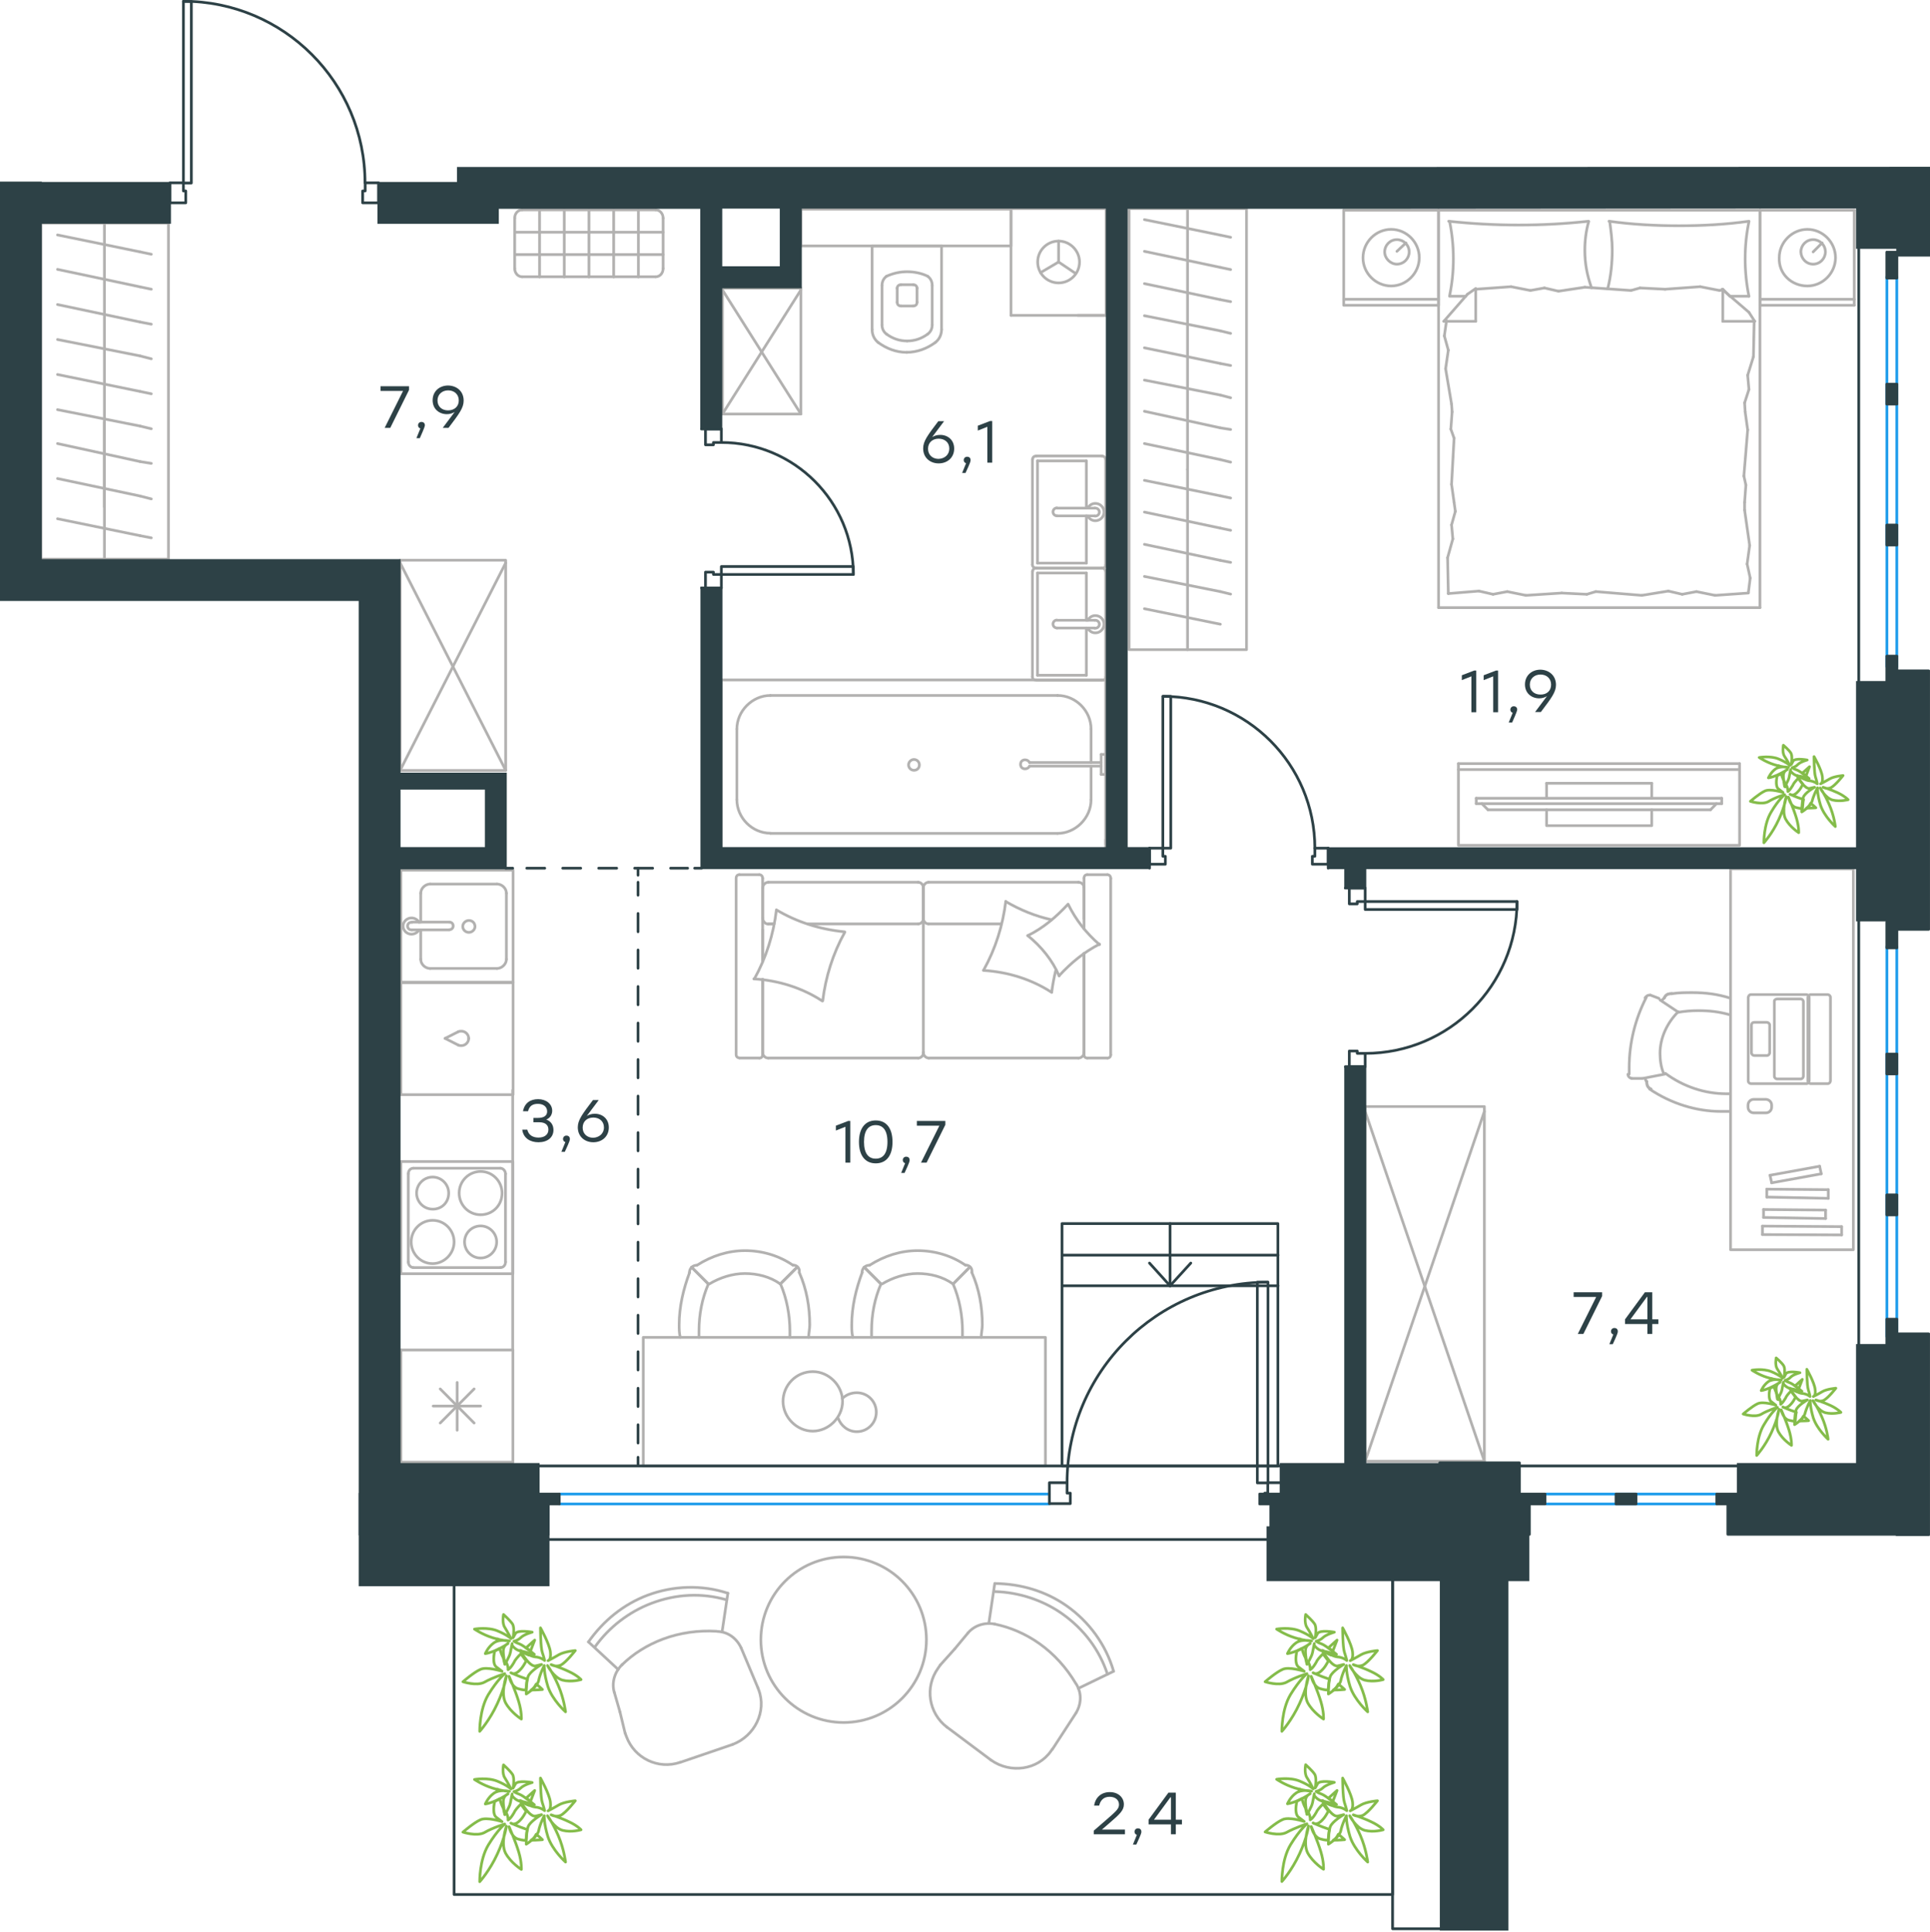 <?xml version="1.0" encoding="utf-8"?>
<!-- Generator: Adobe Illustrator 26.5.0, SVG Export Plug-In . SVG Version: 6.00 Build 0)  -->
<svg version="1.1" id="Слой_1" xmlns="http://www.w3.org/2000/svg" xmlns:xlink="http://www.w3.org/1999/xlink" x="0px" y="0px"
	 viewBox="0 0 1070.2 1071.5" style="enable-background:new 0 0 1070.2 1071.5;" xml:space="preserve">
<style type="text/css">
	.st0{fill:none;stroke:#B2B1B0;stroke-width:1.5;stroke-linecap:round;stroke-linejoin:round;stroke-miterlimit:22.926;}
	.st1{fill:none;stroke:#1D9CEB;stroke-width:1.5;stroke-linecap:round;stroke-linejoin:round;stroke-miterlimit:22.926;}
	.st2{fill:none;stroke:#2D4146;stroke-width:1.5;stroke-linecap:round;stroke-linejoin:round;stroke-miterlimit:22.926;}
	.st3{fill:none;stroke:#2D4146;stroke-width:1.5;stroke-linecap:round;stroke-linejoin:round;}
	.st4{fill:none;stroke:#2D4146;stroke-width:1.5;stroke-linecap:round;stroke-linejoin:round;stroke-dasharray:9.972,9.972;}
	.st5{fill:none;stroke:#2D4146;stroke-width:1.5;stroke-linecap:round;stroke-linejoin:round;stroke-dasharray:10.127,10.127;}
	.st6{fill:#2D4146;}
	.st7{fill:none;stroke:#84BC4A;stroke-width:1.5;stroke-linecap:round;stroke-linejoin:round;stroke-miterlimit:22.926;}
</style>
<g>
	<rect x="356.7" y="741.7" class="st0" width="223" height="71.4"/>
	<path class="st0" d="M432.7,712.1c-5.8-4.1-12.7-5.8-19.7-5.8c-6.9,0-13.9,2.3-19.7,5.8"/>
	<path class="st0" d="M448.4,741.7c0-2.3,0.6-4.6,0.6-7c0-9.9-1.7-19.7-5.8-29"/>
	<path class="st0" d="M382.4,705.7c-3.5,9.3-5.8,19.1-5.8,29c0,2.3,0,4.6,0.6,7"/>
	<path class="st0" d="M438,741.7c0-1.2,0-2.3,0-3.5c0-8.7-1.7-18-5.2-26.1"/>
	<path class="st0" d="M392.8,712.1c-3.5,8.1-5.2,16.8-5.2,26.1c0,1.2,0,2.3,0,3.5"/>
	<path class="st0" d="M439.7,701.7c-7.5-5.2-16.8-8.1-26.6-8.1c-9.3,0-18.5,2.9-26.6,8.1"/>
	<line class="st0" x1="432.7" y1="712.1" x2="442" y2="702.8"/>
	<line class="st0" x1="392.8" y1="712.1" x2="383.5" y2="702.8"/>
	<line class="st0" x1="432.7" y1="712.1" x2="442" y2="702.8"/>
	<line class="st0" x1="392.8" y1="712.1" x2="383.5" y2="702.8"/>
	<path class="st0" d="M386.4,701.7c-2.3,0-4.1,1.7-4.1,4.1"/>
	<path class="st0" d="M443.2,705.7c0.4-2.3-1.2-4.1-3.5-4.1"/>
	<path class="st0" d="M528.5,712.1c-5.8-4.1-12.7-5.8-19.7-5.8c-6.9,0-13.9,2.3-19.7,5.8"/>
	<path class="st0" d="M544.1,741.7c0-2.3,0.6-4.6,0.6-7c0-9.9-1.7-19.7-5.8-29"/>
	<path class="st0" d="M478.1,705.7c-3.5,9.3-5.8,19.1-5.8,29c0,2.3,0,4.6,0.6,7"/>
	<path class="st0" d="M533.7,741.7c0-1.2,0-2.3,0-3.5c0-8.7-1.7-18-5.2-26.1"/>
	<path class="st0" d="M488.5,712.1c-3.5,8.1-5.2,16.8-5.2,26.1c0,1.2,0,2.3,0,3.5"/>
	<path class="st0" d="M535.4,701.7c-7.5-5.2-16.8-8.1-26.6-8.1c-9.3,0-18.5,2.9-26.6,8.1"/>
	<line class="st0" x1="528.5" y1="712.1" x2="537.7" y2="702.8"/>
	<line class="st0" x1="488.5" y1="712.1" x2="479.2" y2="702.8"/>
	<line class="st0" x1="528.5" y1="712.1" x2="537.7" y2="702.8"/>
	<line class="st0" x1="488.5" y1="712.1" x2="479.2" y2="702.8"/>
	<path class="st0" d="M482.1,701.7c-2.3,0-4.1,1.7-4.1,4.1"/>
	<path class="st0" d="M538.9,705.7c0.4-2.3-1.2-4.1-3.5-4.1"/>
	<path class="st0" d="M434.2,777.2c0,8.8,7.6,16.5,16.5,16.5c8.8,0,16.5-7.6,16.5-16.5c0-8.8-7.6-16.5-16.5-16.5
		C441.4,760.7,434.2,768.3,434.2,777.2z"/>
	<path class="st0" d="M467.1,775.6c2-2,4.8-3.2,8-3.2c6,0,10.8,4.8,10.8,10.8s-4.8,10.8-10.8,10.8c-4.8,0-8.8-3.2-10.4-7.6"/>
</g>
<g>
	<line class="st0" x1="975.9" y1="116.6" x2="1028.2" y2="116.6"/>
	<line class="st0" x1="1028.2" y1="169.3" x2="975.9" y2="169.3"/>
	<line class="st0" x1="975.9" y1="169.3" x2="975.9" y2="116.6"/>
	<line class="st0" x1="1028.2" y1="116.6" x2="1028.2" y2="169.3"/>
	<line class="st0" x1="1005.4" y1="139.7" x2="1010.4" y2="134.7"/>
	<line class="st0" x1="1028.2" y1="166" x2="975.9" y2="166"/>
	<path class="st0" d="M1002.2,158.6c8.6,0,15.6-7.2,15.6-15.7c0-8.6-7.1-15.7-15.6-15.7s-15.6,7.2-15.6,15.7
		C986.2,151.8,993.3,158.6,1002.2,158.6z"/>
	<path class="st0" d="M1005.4,146.5c3.9,0,6.8-3.2,6.8-6.8c0-3.9-3.2-6.8-6.8-6.8c-3.9,0-6.8,3.2-6.8,6.8
		C998.7,143.3,1001.5,146.5,1005.4,146.5z"/>
	<line class="st0" x1="797.7" y1="116.6" x2="975.9" y2="116.6"/>
	<line class="st0" x1="812.8" y1="164.3" x2="803.8" y2="164.3"/>
	<line class="st0" x1="955.3" y1="160.4" x2="955.3" y2="178.2"/>
	<line class="st0" x1="959.2" y1="164.3" x2="955.3" y2="160.4"/>
	<line class="st0" x1="797.7" y1="337" x2="797.7" y2="116.6"/>
	<line class="st0" x1="973" y1="178.2" x2="955.3" y2="178.2"/>
	<line class="st0" x1="975.9" y1="116.6" x2="975.9" y2="337"/>
	<line class="st0" x1="800.6" y1="178.2" x2="813.7" y2="163.2"/>
	<line class="st0" x1="813.7" y1="163.2" x2="818.3" y2="160"/>
	<line class="st0" x1="969.8" y1="164.3" x2="959.5" y2="164.3"/>
	<line class="st0" x1="818.3" y1="160.4" x2="818.3" y2="178.2"/>
	<line class="st0" x1="954.9" y1="160.4" x2="969.8" y2="173.2"/>
	<line class="st0" x1="969.8" y1="173.2" x2="973" y2="178.2"/>
	<line class="st0" x1="800.6" y1="178.2" x2="818.3" y2="178.2"/>
	<line class="st0" x1="879.9" y1="329.6" x2="866" y2="328.9"/>
	<line class="st0" x1="925.1" y1="327.8" x2="910.4" y2="330.2"/>
	<line class="st0" x1="940.7" y1="328.1" x2="932.8" y2="329.6"/>
	<line class="st0" x1="932.8" y1="329.6" x2="925.1" y2="327.8"/>
	<line class="st0" x1="884.9" y1="328.1" x2="879.9" y2="329.6"/>
	<line class="st0" x1="910.4" y1="330.2" x2="884.9" y2="328.1"/>
	<line class="st0" x1="969.5" y1="328.9" x2="951" y2="330.2"/>
	<line class="st0" x1="951" y1="330.2" x2="940.7" y2="328.1"/>
	<line class="st0" x1="820.1" y1="327.8" x2="803.1" y2="329.2"/>
	<line class="st0" x1="835.8" y1="328.1" x2="827.9" y2="329.6"/>
	<line class="st0" x1="827.9" y1="329.6" x2="820.1" y2="327.8"/>
	<line class="st0" x1="866" y1="328.9" x2="846.1" y2="330.2"/>
	<line class="st0" x1="846.1" y1="330.2" x2="835.8" y2="328.1"/>
	<line class="st0" x1="797.7" y1="337" x2="975.9" y2="337"/>
	<path class="st0" d="M880.9,122.7c-12.8,1.4-25.6,2.1-38.8,2.1c-12.8,0-26-0.7-38.8-2.1"/>
	<path class="st0" d="M882.5,159.6c-2.5-7.2-3.7-13.5-3.7-20.9c0-5.4,0.7-10.7,2.1-15.7"/>
	<path class="st0" d="M803.8,122.7c1.4,6.8,2.1,13.9,2.1,20.7c0,7.2-0.7,13.9-2.1,20.7"/>
	<path class="st0" d="M892.6,122.7c0.7,5.4,1.4,10.7,1.4,15.7c0,7.5-0.7,14.6-2.5,21.7"/>
	<line class="st0" x1="967.4" y1="223.4" x2="967.7" y2="228.4"/>
	<line class="st0" x1="969.1" y1="208.1" x2="969.8" y2="216"/>
	<line class="st0" x1="969.8" y1="216" x2="967.4" y2="223.4"/>
	<line class="st0" x1="972.7" y1="178.2" x2="972.3" y2="197.8"/>
	<line class="st0" x1="972.3" y1="197.8" x2="969.1" y2="208.1"/>
	<line class="st0" x1="968.1" y1="269" x2="967.4" y2="278.6"/>
	<line class="st0" x1="967.7" y1="228.4" x2="969.1" y2="238.4"/>
	<line class="st0" x1="967" y1="264" x2="968.1" y2="269"/>
	<line class="st0" x1="969.1" y1="238.4" x2="967" y2="264"/>
	<line class="st0" x1="967.4" y1="278.6" x2="967.4" y2="282.9"/>
	<line class="st0" x1="968.8" y1="312.8" x2="970.5" y2="320.6"/>
	<line class="st0" x1="970.5" y1="320.6" x2="969.5" y2="328.5"/>
	<line class="st0" x1="967.4" y1="282.9" x2="970.2" y2="302.5"/>
	<line class="st0" x1="970.2" y1="302.5" x2="968.8" y2="312.8"/>
	<line class="st0" x1="807" y1="283.6" x2="806.3" y2="278.6"/>
	<line class="st0" x1="805.6" y1="298.9" x2="804.9" y2="291.1"/>
	<line class="st0" x1="804.9" y1="291.1" x2="807" y2="283.6"/>
	<line class="st0" x1="803.1" y1="329.2" x2="802.7" y2="309.3"/>
	<line class="st0" x1="802.7" y1="309.3" x2="805.6" y2="298.9"/>
	<line class="st0" x1="804.5" y1="238" x2="805.2" y2="228.4"/>
	<line class="st0" x1="806.3" y1="278.6" x2="804.9" y2="268.6"/>
	<line class="st0" x1="806.3" y1="243" x2="804.5" y2="238"/>
	<line class="st0" x1="804.9" y1="268.6" x2="806.3" y2="243"/>
	<line class="st0" x1="805.2" y1="228.4" x2="804.9" y2="224.1"/>
	<line class="st0" x1="802" y1="178.6" x2="802" y2="177.8"/>
	<line class="st0" x1="803.1" y1="194.2" x2="800.9" y2="186.3"/>
	<line class="st0" x1="800.9" y1="186.3" x2="802" y2="178.6"/>
	<line class="st0" x1="804.9" y1="224.1" x2="801.6" y2="204.5"/>
	<line class="st0" x1="801.6" y1="204.5" x2="803.1" y2="194.2"/>
	<path class="st0" d="M969.8,122.7c-12.8,1.8-25.6,2.5-38.8,2.5c-12.8,0-26-0.7-38.8-2.5"/>
	<path class="st0" d="M969.8,164.3c-1.4-6.8-2.1-13.9-2.1-20.7c0-7.2,0.7-13.9,2.1-20.7"/>
	<line class="st0" x1="909.4" y1="159.7" x2="923.3" y2="160.4"/>
	<line class="st0" x1="864.2" y1="161.5" x2="878.8" y2="159.3"/>
	<line class="st0" x1="848.6" y1="161.1" x2="856.4" y2="159.7"/>
	<line class="st0" x1="856.4" y1="159.7" x2="864.2" y2="161.5"/>
	<line class="st0" x1="904.4" y1="161.1" x2="909.4" y2="159.7"/>
	<line class="st0" x1="878.8" y1="159.3" x2="904.4" y2="161.1"/>
	<line class="st0" x1="818.3" y1="160.4" x2="837.9" y2="159"/>
	<line class="st0" x1="837.9" y1="159" x2="848.6" y2="161.1"/>
	<line class="st0" x1="953.5" y1="161.1" x2="955.3" y2="160.8"/>
	<line class="st0" x1="923.3" y1="160.4" x2="942.8" y2="159"/>
	<line class="st0" x1="942.8" y1="159" x2="953.5" y2="161.1"/>
	<line class="st0" x1="745.1" y1="116.6" x2="797.7" y2="116.6"/>
	<line class="st0" x1="797.7" y1="169.3" x2="745.1" y2="169.3"/>
	<line class="st0" x1="745.1" y1="168.9" x2="745.1" y2="116.6"/>
	<line class="st0" x1="797.7" y1="116.6" x2="797.7" y2="168.9"/>
	<line class="st0" x1="774.6" y1="139.4" x2="779.6" y2="134.7"/>
	<line class="st0" x1="797.7" y1="166" x2="745.1" y2="166"/>
	<path class="st0" d="M771.4,158.6c8.6,0,15.6-7.2,15.6-15.7c0-8.6-7.1-15.7-15.6-15.7c-8.6,0-15.6,7.2-15.6,15.7
		C755.7,151.5,762.9,158.6,771.4,158.6z"/>
	<path class="st0" d="M774.6,146.5c3.9,0,6.8-3.2,6.8-6.8c0-3.9-3.2-6.8-6.8-6.8c-3.9,0-6.8,3.2-6.8,6.8
		C767.8,143.3,771,146.5,774.6,146.5z"/>
</g>
<g>
	<g>
		<line class="st0" x1="964.6" y1="426.8" x2="808.7" y2="426.8"/>
		<polyline class="st0" points="808.7,423.5 808.7,468.8 964.6,468.8 964.6,423.5 		"/>
		<line class="st0" x1="964.6" y1="423.5" x2="808.7" y2="423.5"/>
	</g>
	<g>
		<polyline class="st0" points="857.6,449.1 857.6,457.9 915.9,457.9 915.9,449.1 		"/>
		<line class="st0" x1="915.9" y1="442.7" x2="915.9" y2="434.4"/>
		<line class="st0" x1="915.9" y1="434.4" x2="857.6" y2="434.4"/>
		<line class="st0" x1="857.6" y1="434.4" x2="857.6" y2="442.7"/>
		<line class="st0" x1="954.7" y1="442.7" x2="954.7" y2="445.7"/>
		<line class="st0" x1="825.1" y1="449.1" x2="821.7" y2="445.7"/>
		<line class="st0" x1="951.8" y1="445.7" x2="948.5" y2="449.1"/>
		<line class="st0" x1="818.6" y1="445.7" x2="954.7" y2="445.7"/>
		<line class="st0" x1="954.7" y1="442.7" x2="818.6" y2="442.7"/>
		<line class="st0" x1="818.6" y1="442.7" x2="818.6" y2="445.7"/>
		<line class="st0" x1="948.5" y1="449.1" x2="825.1" y2="449.1"/>
	</g>
</g>
<g>
	<line class="st0" x1="658.5" y1="360.3" x2="658.5" y2="260.4"/>
	<line class="st0" x1="682.4" y1="276.2" x2="676.7" y2="275"/>
	<line class="st0" x1="676.7" y1="275" x2="634.6" y2="266.4"/>
	<line class="st0" x1="682.4" y1="294.1" x2="676.7" y2="292.9"/>
	<line class="st0" x1="676.7" y1="292.9" x2="634.6" y2="284"/>
	<line class="st0" x1="682.4" y1="311.9" x2="676.7" y2="310.8"/>
	<line class="st0" x1="676.7" y1="310.8" x2="634.6" y2="301.9"/>
	<line class="st0" x1="682.4" y1="329.5" x2="676.7" y2="328.1"/>
	<line class="st0" x1="676.7" y1="328.1" x2="634.6" y2="319.7"/>
	<line class="st0" x1="676.7" y1="346.2" x2="634.6" y2="337.6"/>
	<rect x="626.1" y="115.7" class="st0" width="65.1" height="244.6"/>
	<line class="st0" x1="658.5" y1="260.4" x2="658.5" y2="115.7"/>
	<line class="st0" x1="682.4" y1="131.6" x2="676.7" y2="130.4"/>
	<line class="st0" x1="676.7" y1="130.4" x2="634.6" y2="121.8"/>
	<line class="st0" x1="682.4" y1="149.5" x2="676.7" y2="148.3"/>
	<line class="st0" x1="676.7" y1="148.3" x2="634.6" y2="139.4"/>
	<line class="st0" x1="682.4" y1="167.3" x2="676.7" y2="166.2"/>
	<line class="st0" x1="676.7" y1="166.2" x2="634.6" y2="157.3"/>
	<line class="st0" x1="682.4" y1="184.9" x2="676.7" y2="183.5"/>
	<line class="st0" x1="676.7" y1="183.5" x2="634.6" y2="175.1"/>
	<line class="st0" x1="682.4" y1="202.7" x2="676.7" y2="201.6"/>
	<line class="st0" x1="676.7" y1="201.6" x2="634.6" y2="192.9"/>
	<line class="st0" x1="682.4" y1="220.6" x2="676.7" y2="219.1"/>
	<line class="st0" x1="676.7" y1="219.1" x2="634.6" y2="210.8"/>
	<line class="st0" x1="682.4" y1="238.2" x2="676.7" y2="237.3"/>
	<line class="st0" x1="676.7" y1="237.3" x2="634.6" y2="228.1"/>
	<line class="st0" x1="676.7" y1="254.9" x2="634.6" y2="246"/>
	<line class="st0" x1="682.4" y1="256.3" x2="676.7" y2="254.9"/>
</g>
<g>
	<rect x="959.6" y="481.9" class="st0" width="68.1" height="211.2"/>
	<line class="st0" x1="904.8" y1="598.1" x2="910.4" y2="598.1"/>
	<line class="st0" x1="919.9" y1="553.7" x2="915.2" y2="551.9"/>
	<line class="st0" x1="930.7" y1="561.4" x2="920.5" y2="554.6"/>
	<line class="st0" x1="923.2" y1="595.7" x2="910.8" y2="598.1"/>
	<path class="st0" d="M930.7,561.4c3.6-0.6,7.1-0.9,11-0.9c6.2,0,11.6,0.6,17.5,2.3"/>
	<path class="st0" d="M958.8,616.4h-4.4c-13.9,0-27.8-4.4-39.7-12.4"/>
	<path class="st0" d="M959,606.6h-1.8c-12.1,0-24-4.1-33.7-11.3"/>
	<path class="st0" d="M922.6,595.5c-1.5-3.3-2.1-7.4-2.1-11.3c0-8.6,3.9-16.9,10.1-23.1"/>
	<path class="st0" d="M927.1,551.1c3.9-0.6,7.4-0.6,11.3-0.6c7.4,0,14.2,0.9,20.8,3"/>
	<path class="st0" d="M912.8,599.6c-0.3-0.6-0.3-0.9-0.6-1.5"/>
	<path class="st0" d="M903.4,595.7v-3.6c0-13.6,3.3-26.9,9.5-39"/>
	<path class="st0" d="M912.2,553.4c0.6-0.9,1.5-1.5,2.3-1.5h0.6"/>
	<path class="st0" d="M904.8,598.1c-1.5-0.3-2.1-1.5-2.1-2.3"/>
	<path class="st0" d="M921.4,554.9c0.6-0.6,0.9-0.9,1.5-1.5"/>
	<path class="st0" d="M915.5,604c-1.5-0.6-2.3-1.8-2.3-3.6v-0.6"/>
	<path class="st0" d="M922.9,553.4c0.6-1.5,1.8-2.3,3.6-2.3h0.6"/>
	<path class="st0" d="M922.9,553.4c0.6-1.5,1.8-2.3,3.6-2.3h0.6"/>
	<path class="st0" d="M915.5,604c-1.5-0.6-2.3-1.8-2.3-3.6v-0.6"/>
	<path class="st0" d="M1004,551.6h9.5c0.6,0,1.5,0.6,1.5,1.5v46.4c0,0.6-0.6,1.5-1.5,1.5h-9.5c-0.6,0-1.5-0.6-1.5-1.5v-46.4
		C1002.9,551.9,1003.5,551.6,1004,551.6z"/>
	<path class="st0" d="M985.4,554h13.1c0.6,0,1.5,0.6,1.5,1.5v41.4c0,0.6-0.6,1.5-1.5,1.5h-13.1c-0.6,0-1.5-0.6-1.5-1.5v-41.8
		C983.9,554.6,984.8,554,985.4,554z"/>
	<path class="st0" d="M972.7,567h7.1c0.6,0,1.5,0.6,1.5,1.5v15.4c0,0.6-0.6,1.5-1.5,1.5h-7.1c-0.6,0-1.5-0.6-1.5-1.5v-15.4
		C971.2,567.6,971.8,567,972.7,567z"/>
	<path class="st0" d="M970.9,551.6h30.8c0.6,0,1.5,0.6,1.5,1.5v46.4c0,0.6-0.6,1.5-1.5,1.5h-30.8c-0.6,0-1.5-0.6-1.5-1.5v-46.4
		C969.7,551.9,970.3,551.6,970.9,551.6z"/>
	<line class="st0" x1="981.5" y1="651.8" x2="1009" y2="646.8"/>
	<line class="st0" x1="1013.8" y1="659.8" x2="1013.8" y2="664.6"/>
	<line class="st0" x1="1013.8" y1="664.6" x2="979.7" y2="663.9"/>
	<line class="st0" x1="979.7" y1="659.5" x2="1013.8" y2="659.8"/>
	<line class="st0" x1="982.4" y1="656" x2="981.5" y2="651.8"/>
	<line class="st0" x1="979.7" y1="663.9" x2="979.7" y2="659.5"/>
	<line class="st0" x1="1009.9" y1="651" x2="982.4" y2="656"/>
	<line class="st0" x1="1009" y1="646.8" x2="1009.9" y2="651"/>
	<line class="st0" x1="1012.3" y1="671.1" x2="1012.3" y2="675.8"/>
	<line class="st0" x1="1012.3" y1="675.8" x2="977.9" y2="675.2"/>
	<line class="st0" x1="977.9" y1="670.8" x2="1012.3" y2="671.1"/>
	<line class="st0" x1="977.9" y1="675.2" x2="977.9" y2="670.8"/>
	<line class="st0" x1="1021.2" y1="680.3" x2="1021.2" y2="684.9"/>
	<line class="st0" x1="1021.2" y1="684.9" x2="977.3" y2="684.7"/>
	<line class="st0" x1="977.3" y1="680" x2="1021.2" y2="680.3"/>
	<line class="st0" x1="977.3" y1="684.7" x2="977.3" y2="680"/>
	<path class="st0" d="M982.4,612.9v1.1c0,1.8-1.4,3.2-3.2,3.2h-6.7c-1.8,0-3.2-1.4-3.2-3.2v-1.1c0-1.8,1.4-3.2,3.2-3.2h6.7
		C981,609.8,982.4,611.2,982.4,612.9z"/>
</g>
<g>
	<rect x="757" y="613.7" class="st0" width="66.1" height="196.7"/>
	<line class="st0" x1="757" y1="810.4" x2="823.1" y2="616.4"/>
	<line class="st0" x1="757" y1="616.4" x2="823.1" y2="810.4"/>
</g>
<g>
	<line class="st0" x1="448" y1="512.4" x2="509.2" y2="512.4"/>
	<line class="st0" x1="614.1" y1="586.8" x2="602.9" y2="586.8"/>
	<line class="st0" x1="598" y1="586.8" x2="514.9" y2="586.8"/>
	<line class="st0" x1="422.9" y1="533" x2="422.9" y2="515.6"/>
	<line class="st0" x1="422.9" y1="583.7" x2="422.9" y2="543.1"/>
	<line class="st0" x1="601.1" y1="583.7" x2="601.1" y2="528.8"/>
	<line class="st0" x1="512" y1="509.6" x2="512" y2="492.2"/>
	<line class="st0" x1="514.9" y1="512.4" x2="555.3" y2="512.4"/>
	<line class="st0" x1="410" y1="485.1" x2="421.1" y2="485.1"/>
	<line class="st0" x1="512" y1="492.2" x2="512" y2="509.6"/>
	<line class="st0" x1="598" y1="489.3" x2="514.9" y2="489.3"/>
	<line class="st0" x1="601.1" y1="528.8" x2="601.1" y2="585"/>
	<line class="st0" x1="509.2" y1="586.8" x2="426.1" y2="586.8"/>
	<line class="st0" x1="421.1" y1="586.8" x2="410" y2="586.8"/>
	<line class="st0" x1="426.1" y1="512.4" x2="429.2" y2="512.4"/>
	<line class="st0" x1="422.9" y1="487.2" x2="422.9" y2="533"/>
	<line class="st0" x1="426.1" y1="512.4" x2="429.2" y2="512.4"/>
	<line class="st0" x1="422.9" y1="492.2" x2="422.9" y2="509.6"/>
	<line class="st0" x1="512" y1="492.2" x2="512" y2="509.6"/>
	<line class="st0" x1="509.2" y1="489.3" x2="426.1" y2="489.3"/>
	<line class="st0" x1="422.9" y1="543.1" x2="422.9" y2="585"/>
	<line class="st0" x1="615.9" y1="487.2" x2="615.9" y2="585"/>
	<line class="st0" x1="602.9" y1="485.1" x2="614.1" y2="485.1"/>
	<line class="st0" x1="601.1" y1="515.2" x2="601.1" y2="487.2"/>
	<line class="st0" x1="512" y1="509.6" x2="512" y2="583.7"/>
	<line class="st0" x1="601.1" y1="509.6" x2="601.1" y2="492.2"/>
	<path class="st0" d="M422.9,487.2c0-1.5-1-2.1-1.8-2.1"/>
	<path class="st0" d="M601.1,585c0,1.3,1,1.8,1.8,1.8"/>
	<path class="st0" d="M602.9,485.1c-1.3,0-1.8,1-1.8,1.8"/>
	<path class="st0" d="M509.2,512.4c1.4,0,2.9-1.3,2.9-3.1"/>
	<path class="st0" d="M601.1,492.2c0-1.4-1.3-2.9-3.1-2.9"/>
	<path class="st0" d="M426.1,489.3c-1.6,0-3.1,1.3-3.1,3.1"/>
	<path class="st0" d="M509.2,586.8c1.4,0,2.9-1.3,2.9-3.1"/>
	<path class="st0" d="M512,492.4c0-1.6-1.2-3.1-2.9-3.1"/>
	<path class="st0" d="M512,583.7c0,1.6,1.3,3.1,3.1,3.1"/>
	<path class="st0" d="M410,485.1c-1.3,0-1.8,1-1.8,1.8v98c0,1.3,1,1.8,1.8,1.8"/>
	<path class="st0" d="M514.9,489.3c-1.4,0-2.9,1.3-2.9,3.1"/>
	<path class="st0" d="M614.1,586.8c1.3,0,1.8-1,1.8-1.8"/>
	<path class="st0" d="M422.9,583.7c0,1.6,1.3,3.1,3.1,3.1"/>
	<path class="st0" d="M421.1,586.8c1.3,0,1.8-1,1.8-1.8"/>
	<path class="st0" d="M598,586.8c1.6,0,3.1-1.3,3.1-3.1"/>
	<path class="st0" d="M422.9,509c0,1.7,1.3,3.5,3.1,3.5"/>
	<path class="st0" d="M512,509.3c0,1.6,1.2,3.1,2.9,3.1"/>
	<path class="st0" d="M615.9,487.2c0-1.5-1-2.1-1.8-2.1"/>
	<path class="st0" d="M468.4,517.1c-6.5,11.7-10.6,24.7-12.2,38"/>
	<path class="st0" d="M609.7,523.6c-8.6,4.4-15.8,10.4-22.3,17.4"/>
	<path class="st0" d="M587.3,541.3c-3.6-8.6-9.9-16.4-17.4-22.4"/>
	<path class="st0" d="M455.9,555.1c-11.2-7.3-24.4-11.4-37.9-12.2"/>
	<path class="st0" d="M545.5,537.9c6.5-11.7,10.6-24.7,12.2-38"/>
	<path class="st0" d="M557.7,500c8.1,4.7,16.4,8.1,25.4,10.1"/>
	<path class="st0" d="M583.2,550.4c-11.2-7.3-24.4-11.4-37.9-12.2"/>
	<path class="st0" d="M418.3,542.9c6.5-11.7,10.6-24.7,12.2-38"/>
	<path class="st0" d="M430.5,504.6c11.4,6.8,24.4,10.9,37.9,12.2"/>
	<path class="st0" d="M569.9,518.9c8.6-4.2,15.8-10.4,22.3-17.4"/>
	<path class="st0" d="M585.5,537.9c-1,3.9-1.8,8.3-2.3,12.2"/>
	<path class="st0" d="M592.3,501.5c4.2,8.6,10.1,16.1,17.4,22.4"/>
</g>
<g>
	<line class="st0" x1="284.4" y1="748.7" x2="284.4" y2="810.9"/>
	<line class="st0" x1="253.5" y1="766.7" x2="253.5" y2="793.2"/>
	<line class="st0" x1="244.1" y1="789.2" x2="262.9" y2="770.3"/>
	<line class="st0" x1="244.1" y1="770.3" x2="262.9" y2="789.2"/>
	<line class="st0" x1="240.2" y1="779.8" x2="266.5" y2="779.8"/>
	<line class="st0" x1="284.4" y1="810.9" x2="222.3" y2="810.9"/>
	<line class="st0" x1="222.3" y1="748.7" x2="222.3" y2="810.9"/>
	<line class="st0" x1="284.4" y1="748.7" x2="222.3" y2="748.7"/>
</g>
<g>
	<rect x="222.3" y="482.6" class="st0" width="62.2" height="62.1"/>
	<line class="st0" x1="249.2" y1="511.4" x2="228.4" y2="511.4"/>
	<line class="st0" x1="233.3" y1="515.7" x2="233.3" y2="532"/>
	<line class="st0" x1="280.8" y1="532" x2="280.8" y2="495.4"/>
	<line class="st0" x1="233.3" y1="495.4" x2="233.3" y2="511.4"/>
	<line class="st0" x1="275.6" y1="490.3" x2="238.5" y2="490.3"/>
	<line class="st0" x1="228.4" y1="515.7" x2="249.2" y2="515.7"/>
	<line class="st0" x1="238.5" y1="537.1" x2="275.6" y2="537.1"/>
	<path class="st0" d="M249.2,511.4L249.2,511.4c1.2,0,2.1,0.9,2.1,2.1c0,1.2-0.9,2.1-2.1,2.1"/>
	<path class="st0" d="M238.5,537.1c-2.8,0-5.2-2.4-5.2-5.1"/>
	<path class="st0" d="M232.4,515.7c-0.9,1.5-2.5,2.4-4.3,2.4c-2.5,0-4.6-2.1-4.6-4.5c0-2.4,2.1-4.5,4.6-4.5c1.8,0,3.4,0.9,4.3,2.4"
		/>
	<path class="st0" d="M275.6,490.3c2.8,0,5.2,2.4,5.2,5.1"/>
	<path class="st0" d="M233.3,495.4c0-2.7,2.5-5.1,5.2-5.1"/>
	<path class="st0" d="M280.8,532c0,2.7-2.5,5.1-5.2,5.1"/>
	<path class="st0" d="M228.4,515.7h-0.3c-1.2,0-2.1-0.9-2.1-2.1c0-1.2,0.9-2.1,2.1-2.1h0.3"/>
	<path class="st0" d="M260,510.5c-1.8,0-3.4,1.5-3.4,3.3c0,1.8,1.5,3.3,3.4,3.3c1.8,0,3.4-1.5,3.4-3.3
		C263.3,511.7,261.8,510.5,260,510.5z"/>
</g>
<g>
	<path class="st0" d="M248.8,661.7c0-4.9-4-8.9-8.9-8.9c-4.9,0-8.9,4-8.9,8.9c0,4.9,4,8.9,8.9,8.9
		C244.8,670.7,248.8,667,248.8,661.7z"/>
	<path class="st0" d="M251.8,688.8c0-6.5-5.2-12-11.9-12c-6.4,0-11.9,5.2-11.9,12c0,6.5,5.2,12,11.9,12
		C246.3,700.8,251.8,695.3,251.8,688.8z"/>
	<path class="st0" d="M275.4,688.8c0-4.9-4-8.9-8.9-8.9c-4.9,0-8.9,4-8.9,8.9c0,4.9,4,8.9,8.9,8.9
		C271.4,697.7,275.4,693.7,275.4,688.8z"/>
	<path class="st0" d="M278.4,661.7c0-6.5-5.2-12-11.9-12c-6.4,0-11.9,5.2-11.9,12c0,6.5,5.2,12,11.9,12S278.4,668.5,278.4,661.7z"/>
	<line class="st0" x1="226.4" y1="699.9" x2="226.4" y2="651"/>
	<line class="st0" x1="277.5" y1="703" x2="229.2" y2="703"/>
	<line class="st0" x1="280.3" y1="651" x2="280.3" y2="699.9"/>
	<line class="st0" x1="229.2" y1="647.9" x2="277.5" y2="647.9"/>
	<path class="st0" d="M280.3,699.9L280.3,699.9c0,1.8-1.2,3.1-2.8,3.1"/>
	<path class="st0" d="M226.4,651L226.4,651c0-1.8,1.2-3.1,2.8-3.1"/>
	<path class="st0" d="M229.2,703L229.2,703c-1.5,0-2.8-1.5-2.8-3.1"/>
	<path class="st0" d="M277.5,647.9L277.5,647.9c1.5,0,2.8,1.5,2.8,3.1"/>
	<rect x="222.3" y="644.2" class="st0" width="62.1" height="62.2"/>
</g>
<g>
	<rect x="222.3" y="545" class="st0" width="62.2" height="62.1"/>
	<line class="st0" x1="246.8" y1="575.9" x2="254.1" y2="579.6"/>
	<line class="st0" x1="254.1" y1="572.2" x2="246.8" y2="575.9"/>
	<path class="st0" d="M254.1,572.2c0.6-0.3,1.2-0.3,1.8-0.3c2.1,0,4,1.8,4,4"/>
	<path class="st0" d="M254.1,579.6c0.6,0.3,1.2,0.3,1.8,0.3c2.1,0,4-1.8,4-4"/>
</g>
<line class="st0" x1="284.3" y1="604.6" x2="284.3" y2="748.7"/>
<g>
	<line class="st0" x1="522.4" y1="136.4" x2="483.6" y2="136.4"/>
	<g>
		<line class="st0" x1="522.1" y1="182.8" x2="522.1" y2="136.4"/>
		<line class="st0" x1="489.1" y1="158.3" x2="489.1" y2="180.2"/>
		<line class="st0" x1="516.9" y1="180.2" x2="516.9" y2="158.3"/>
		<line class="st0" x1="497.5" y1="159.6" x2="497.5" y2="167.6"/>
		<line class="st0" x1="508.5" y1="167.6" x2="508.5" y2="159.6"/>
		<line class="st0" x1="506.4" y1="157.9" x2="499.6" y2="157.9"/>
		<line class="st0" x1="483.6" y1="136.4" x2="483.6" y2="182.8"/>
		<line class="st0" x1="499.6" y1="169.7" x2="506.4" y2="169.7"/>
		<path class="st0" d="M486.9,189.9c4.6,3.4,10.1,5.5,15.6,5.5c0,0,0,0,0.4,0"/>
		<path class="st0" d="M499.6,157.9c-1.3,0-2.1,0.8-2.1,2.1"/>
		<path class="st0" d="M491.6,153.2c-1.7,1.3-2.5,3-2.5,5.1"/>
		<path class="st0" d="M497.5,167.6c0,1.3,0.8,2.1,2.1,2.1"/>
		<path class="st0" d="M491.6,185.3c3.4,2.5,7.2,3.8,11.4,3.8"/>
		<path class="st0" d="M506.4,169.7c1.3,0,2.1-0.8,2.1-2.1"/>
		<path class="st0" d="M508.5,160c0-1.3-0.8-2.1-2.1-2.1"/>
		<path class="st0" d="M516.9,158.3c0-2.1-0.8-3.8-2.5-5.1"/>
		<path class="st0" d="M514.4,153.2c-3.4-1.7-7.6-2.5-11.4-2.5s-7.6,0.8-11.4,2.5"/>
		<path class="st0" d="M514.4,185.3c1.7-1.3,2.5-3,2.5-5.1"/>
		<path class="st0" d="M502.7,195.4L502.7,195.4c5.9,0,11.4-2.1,16-5.5"/>
		<path class="st0" d="M483.6,182.8c0,3,1.3,5.5,3.4,7.2"/>
		<path class="st0" d="M518.7,189.9c2.1-1.7,3.4-4.2,3.4-7.2"/>
		<path class="st0" d="M503,189.1L503,189.1c4.2,0,8-1.3,11.4-3.8"/>
		<path class="st0" d="M489.1,180.2c0,2.1,0.8,3.8,2.5,5.1"/>
	</g>
	<rect x="444.1" y="116" class="st0" width="116.5" height="20.4"/>
</g>
<g>
	<line class="st0" x1="575.3" y1="317.8" x2="602.4" y2="317.8"/>
	<line class="st0" x1="602.4" y1="317.8" x2="602.4" y2="344"/>
	<line class="st0" x1="602.4" y1="348.3" x2="602.4" y2="374.5"/>
	<line class="st0" x1="575.3" y1="374.5" x2="575.3" y2="317.8"/>
	<line class="st0" x1="602.4" y1="374.5" x2="575.3" y2="374.5"/>
	<line class="st0" x1="613.1" y1="375.4" x2="613.1" y2="316.9"/>
	<line class="st0" x1="574.7" y1="377.3" x2="611" y2="377.3"/>
	<line class="st0" x1="572.5" y1="316.9" x2="572.5" y2="375.4"/>
	<line class="st0" x1="611" y1="315.1" x2="574.7" y2="315.1"/>
	<path class="st0" d="M574.7,315.1c-1.3,0-2.1,0.7-2.1,1.8"/>
	<path class="st0" d="M572.5,375.4c0,1.1,0.8,1.8,2.1,1.8"/>
	<path class="st0" d="M611,377.3c1.3,0,2.1-0.7,2.1-1.8"/>
	<path class="st0" d="M613.1,316.9c0-0.7-0.8-1.8-2.1-1.8"/>
	<line class="st0" x1="586.1" y1="348.3" x2="607.1" y2="348.3"/>
	<line class="st0" x1="607.1" y1="344" x2="586.1" y2="344"/>
	<path class="st0" d="M586.1,348.3L586.1,348.3c-1.2,0-2.2-1-2.2-2.2c0-1.2,1-2.2,2.1-2.2h0"/>
	<path class="st0" d="M603.2,344c0.8-1.6,2.4-2.6,4.2-2.6c2.6,0,4.8,2.1,4.8,4.8c0,2.6-2.1,4.8-4.8,4.8c-1.8,0-3.4-1-4.2-2.6"/>
	<path class="st0" d="M607.1,344c0.1,0,0.2,0,0.3,0c1.2,0,2.2,1,2.2,2.2c0,1.2-1,2.2-2.2,2.2c-0.1,0-0.2,0-0.3,0"/>
</g>
<g>
	<line class="st0" x1="605" y1="425.7" x2="605" y2="443.5"/>
	<line class="st0" x1="605" y1="404.3" x2="605" y2="422.9"/>
	<line class="st0" x1="586.4" y1="462.2" x2="427.2" y2="462.2"/>
	<line class="st0" x1="408.6" y1="443.5" x2="408.6" y2="404.3"/>
	<line class="st0" x1="400" y1="377.1" x2="613.1" y2="377.1"/>
	<line class="st0" x1="400" y1="471.2" x2="400" y2="377.1"/>
	<line class="st0" x1="427.2" y1="385.7" x2="586.4" y2="385.7"/>
	<line class="st0" x1="613.1" y1="471.2" x2="400" y2="471.2"/>
	<line class="st0" x1="613.1" y1="377.1" x2="613.1" y2="471.2"/>
	<path class="st0" d="M408.6,443.5c0,10.1,8.5,18.6,18.6,18.6"/>
	<path class="st0" d="M605,404.3c0-10.1-8.5-18.6-18.6-18.6"/>
	<path class="st0" d="M427.2,385.7c-10,0-18.6,8.6-18.6,18.6"/>
	<path class="st0" d="M586.4,462.2c10,0,18.6-8.6,18.6-18.6"/>
	<line class="st0" x1="613.1" y1="465.7" x2="613.1" y2="468.2"/>
	<line class="st0" x1="610.6" y1="424.9" x2="570.9" y2="424.9"/>
	<line class="st0" x1="570.9" y1="422.9" x2="610.6" y2="422.9"/>
	<line class="st0" x1="613.1" y1="418.4" x2="613.1" y2="429.5"/>
	<line class="st0" x1="613.1" y1="429.5" x2="610.6" y2="429.5"/>
	<line class="st0" x1="610.6" y1="429.5" x2="610.6" y2="418.4"/>
	<line class="st0" x1="610.6" y1="418.4" x2="613.1" y2="418.4"/>
	<path class="st0" d="M570.9,422.9c-0.5-1-1.5-1.5-2.5-1.5c-1.5,0-2.5,1-2.5,2.5c0,1.5,1,2.5,2.5,2.5c1,0,2-0.5,2.5-1.5"/>
	<path class="st0" d="M509.8,424.2c0-1.7-1.4-3-3-3s-3,1.4-3,3c0,1.7,1.4,3,3,3C508.7,427.2,509.8,425.8,509.8,424.2z"/>
</g>
<g>
	<line class="st0" x1="613.4" y1="115.7" x2="560.6" y2="115.7"/>
	<g>
		<line class="st0" x1="560.6" y1="174.9" x2="560.6" y2="115.7"/>
		<line class="st0" x1="597.6" y1="174.9" x2="613.4" y2="174.9"/>
		<line class="st0" x1="560.6" y1="174.9" x2="613.4" y2="174.9"/>
		<line class="st0" x1="587" y1="145.3" x2="596.5" y2="151.7"/>
		<line class="st0" x1="587" y1="145.3" x2="587" y2="133.7"/>
		<line class="st0" x1="587" y1="145.3" x2="577" y2="151.2"/>
		<path class="st0" d="M587,133.7c-6.4,0-11.6,5.2-11.6,11.6c0,6.4,5.2,11.6,11.6,11.6c6.4,0,11.6-5.2,11.6-11.6
			C598.6,139.1,593.4,133.7,587,133.7z"/>
		<line class="st0" x1="613.4" y1="174.9" x2="613.4" y2="115.7"/>
	</g>
</g>
<g>
	<line class="st0" x1="575.3" y1="255.6" x2="602.4" y2="255.6"/>
	<line class="st0" x1="602.4" y1="255.6" x2="602.4" y2="281.8"/>
	<line class="st0" x1="602.4" y1="286.1" x2="602.4" y2="312.3"/>
	<line class="st0" x1="575.3" y1="312.3" x2="575.3" y2="255.6"/>
	<line class="st0" x1="602.4" y1="312.3" x2="575.3" y2="312.3"/>
	<line class="st0" x1="613.1" y1="313.2" x2="613.1" y2="254.7"/>
	<line class="st0" x1="574.7" y1="315.1" x2="611" y2="315.1"/>
	<line class="st0" x1="572.5" y1="254.7" x2="572.5" y2="313.2"/>
	<line class="st0" x1="611" y1="252.9" x2="574.7" y2="252.9"/>
	<path class="st0" d="M574.7,252.9c-1.3,0-2.1,0.7-2.1,1.8"/>
	<path class="st0" d="M572.5,313.2c0,1.1,0.8,1.8,2.1,1.8"/>
	<path class="st0" d="M611,315.1c1.3,0,2.1-0.7,2.1-1.8"/>
	<path class="st0" d="M613.1,254.7c0-0.7-0.8-1.8-2.1-1.8"/>
	<line class="st0" x1="586.1" y1="286.1" x2="607.1" y2="286.1"/>
	<line class="st0" x1="607.1" y1="281.8" x2="586.1" y2="281.8"/>
	<path class="st0" d="M586.1,286.1L586.1,286.1c-1.2,0-2.2-1-2.2-2.2c0-1.2,1-2.2,2.1-2.2h0"/>
	<path class="st0" d="M603.2,281.8c0.8-1.6,2.4-2.6,4.2-2.6c2.6,0,4.8,2.1,4.8,4.8c0,2.6-2.1,4.8-4.8,4.8c-1.8,0-3.4-1-4.2-2.6"/>
	<path class="st0" d="M607.1,281.8c0.1,0,0.2,0,0.3,0c1.2,0,2.2,1,2.2,2.2c0,1.2-1,2.2-2.2,2.2c-0.1,0-0.2,0-0.3,0"/>
</g>
<g>
	<rect x="400.6" y="159.8" class="st0" width="43.5" height="69.8"/>
	<line class="st0" x1="400.6" y1="229.6" x2="444.1" y2="160.8"/>
	<line class="st0" x1="400.6" y1="160.8" x2="444.1" y2="229.6"/>
</g>
<g>
	<line class="st0" x1="57.9" y1="310.1" x2="57.9" y2="233.9"/>
	<line class="st0" x1="83.9" y1="298.3" x2="77.7" y2="297.1"/>
	<line class="st0" x1="77.7" y1="297.1" x2="31.9" y2="287.7"/>
	<rect x="22.6" y="123.7" class="st0" width="70.8" height="186.4"/>
	<line class="st0" x1="57.9" y1="281.1" x2="57.9" y2="123.7"/>
	<line class="st0" x1="83.9" y1="141" x2="77.7" y2="139.7"/>
	<line class="st0" x1="77.7" y1="139.7" x2="31.9" y2="130.3"/>
	<line class="st0" x1="83.9" y1="160.4" x2="77.7" y2="159.1"/>
	<line class="st0" x1="77.7" y1="159.1" x2="31.9" y2="149.4"/>
	<line class="st0" x1="83.9" y1="179.8" x2="77.7" y2="178.6"/>
	<line class="st0" x1="77.7" y1="178.6" x2="31.9" y2="168.9"/>
	<line class="st0" x1="83.9" y1="199" x2="77.7" y2="197.4"/>
	<line class="st0" x1="77.7" y1="197.4" x2="31.9" y2="188.3"/>
	<line class="st0" x1="83.9" y1="218.4" x2="77.7" y2="217.1"/>
	<line class="st0" x1="77.7" y1="217.1" x2="31.9" y2="207.7"/>
	<line class="st0" x1="83.9" y1="237.8" x2="77.7" y2="236.3"/>
	<line class="st0" x1="77.7" y1="236.3" x2="31.9" y2="227.2"/>
	<line class="st0" x1="83.9" y1="257" x2="77.7" y2="256"/>
	<line class="st0" x1="77.7" y1="256" x2="31.9" y2="246"/>
	<line class="st0" x1="77.7" y1="275.1" x2="31.9" y2="265.4"/>
	<line class="st0" x1="83.9" y1="276.7" x2="77.7" y2="275.1"/>
</g>
<g>
	<rect x="221.9" y="310.7" class="st0" width="58.5" height="116.6"/>
	<line class="st0" x1="221.9" y1="427.2" x2="280.4" y2="312.2"/>
	<line class="st0" x1="221.9" y1="312.2" x2="280.4" y2="427.2"/>
</g>
<g>
	<line class="st0" x1="285.4" y1="148.9" x2="285.4" y2="121"/>
	<line class="st0" x1="289.5" y1="116.4" x2="363.6" y2="116.4"/>
	<line class="st0" x1="367.7" y1="121" x2="367.7" y2="148.9"/>
	<line class="st0" x1="363.6" y1="153.5" x2="289.5" y2="153.5"/>
	<line class="st0" x1="354" y1="116.4" x2="354" y2="153.6"/>
	<line class="st0" x1="367.7" y1="141.2" x2="285.4" y2="141.2"/>
	<line class="st0" x1="367.7" y1="128.8" x2="285.4" y2="128.8"/>
	<line class="st0" x1="299.2" y1="116.4" x2="299.2" y2="153.6"/>
	<line class="st0" x1="312.9" y1="116.4" x2="312.9" y2="153.6"/>
	<line class="st0" x1="326.6" y1="116.4" x2="326.6" y2="153.6"/>
	<line class="st0" x1="340.3" y1="116.4" x2="340.3" y2="153.6"/>
	<path class="st0" d="M285.4,121c0-2.6,1.8-4.6,4.1-4.6"/>
	<path class="st0" d="M367.7,148.9c0,2.6-1.8,4.6-4.1,4.6"/>
	<path class="st0" d="M363.6,116.4c2.3,0,4.1,2.1,4.1,4.6"/>
	<path class="st0" d="M289.5,153.5c-2.3,0-4.1-2.1-4.1-4.6"/>
</g>
<line class="st1" x1="857.5" y1="834.1" x2="952" y2="834.1"/>
<line class="st1" x1="857.5" y1="828.6" x2="952" y2="828.6"/>
<line class="st1" x1="310.1" y1="834.1" x2="581.9" y2="834.1"/>
<line class="st1" x1="310.1" y1="828.6" x2="581.9" y2="828.6"/>
<line class="st1" x1="1046.3" y1="153.5" x2="1046.3" y2="369.7"/>
<line class="st1" x1="1051.8" y1="153.5" x2="1051.8" y2="369.7"/>
<line class="st1" x1="1046.3" y1="525" x2="1046.3" y2="741.2"/>
<line class="st1" x1="1051.8" y1="525" x2="1051.8" y2="741.2"/>
<path class="st2" d="M473.2,318.6c0-40.4-32.8-73.2-73.2-73.2"/>
<polygon class="st2" points="391.2,246.7 395.6,246.7 395.6,245.4 400,245.4 400,237.9 391.2,237.9 "/>
<polygon class="st2" points="391.2,326.1 400,326.1 400,318.6 395.6,318.6 395.6,317.3 391.2,317.3 "/>
<rect x="400" y="314.2" class="st2" width="73.2" height="4.4"/>
<polyline class="st2" points="389,237.9 391.2,237.9 400,237.9 391.2,237.9 "/>
<polyline class="st2" points="389,326.1 391.2,326.1 400,326.1 391.2,326.1 "/>
<g>
	<path class="st2" d="M757,584.2c46.5,0,84.2-37.7,84.2-84.2"/>
	<polygon class="st2" points="748.2,582.9 752.6,582.9 752.6,584.2 757,584.2 757,591.6 748.2,591.6 	"/>
	<polygon class="st2" points="748.2,492.5 757,492.5 757,500 752.6,500 752.6,501.3 748.2,501.3 	"/>
	<rect x="757" y="500" class="st2" width="84.2" height="4.4"/>
	<polyline class="st2" points="746,591.6 748.2,591.6 757,591.6 748.2,591.6 	"/>
	<polyline class="st2" points="746,492.5 748.2,492.5 757,492.5 748.2,492.5 	"/>
</g>
<path class="st2" d="M729.1,470.4c0-46.5-37.7-84.2-84.2-84.2"/>
<polygon class="st2" points="727.7,479.3 727.7,474.9 729.1,474.9 729.1,470.4 736.5,470.4 736.5,479.3 "/>
<polygon class="st2" points="637.4,479.3 637.4,470.4 644.8,470.4 644.8,474.9 646.2,474.9 646.2,479.3 "/>
<rect x="644.8" y="386.2" class="st2" width="4.4" height="84.2"/>
<polyline class="st2" points="736.5,481.5 736.5,479.3 736.5,470.4 736.5,479.3 "/>
<polyline class="st2" points="637.4,481.5 637.4,479.3 637.4,470.4 637.4,479.3 "/>
<path class="st2" d="M202.4,101.4c0-55.6-45.1-100.7-100.7-100.7"/>
<polygon class="st2" points="201.1,112.5 201.1,105.9 202.5,105.9 202.5,101.4 209.9,101.4 209.9,112.5 "/>
<polygon class="st2" points="94.2,112.5 94.2,101.4 101.7,101.4 101.7,105.9 103,105.9 103,112.5 "/>
<rect x="101.7" y="0.8" class="st2" width="4.4" height="100.7"/>
<rect x="1051.8" y="372.1" class="st2" width="17.6" height="143.3"/>
<rect x="1051.8" y="739.8" class="st2" width="17.6" height="111.3"/>
<rect x="958.1" y="833.3" class="st2" width="93.7" height="17.6"/>
<rect x="798.4" y="811.3" class="st2" width="44.1" height="22"/>
<rect x="704.7" y="833.3" class="st2" width="143.3" height="17.6"/>
<rect x="952" y="828.6" class="st2" width="14.3" height="5.5"/>
<rect x="842.4" y="828.6" class="st2" width="14.3" height="5.5"/>
<rect x="896.1" y="828.6" class="st2" width="11" height="5.5"/>
<rect x="698.6" y="828.6" class="st2" width="14.3" height="5.5"/>
<rect x="295.8" y="828.6" class="st2" width="14.3" height="5.5"/>
<rect x="1046.3" y="139.9" class="st2" width="5.5" height="14.3"/>
<rect x="1046.3" y="213.1" class="st2" width="5.5" height="11"/>
<rect x="1046.3" y="363.9" class="st2" width="5.5" height="14.3"/>
<rect x="1046.3" y="291.2" class="st2" width="5.5" height="11"/>
<rect x="1046.3" y="511.3" class="st2" width="5.5" height="14.3"/>
<rect x="1046.3" y="584.6" class="st2" width="5.5" height="11"/>
<rect x="1046.3" y="731.7" class="st2" width="5.5" height="14.3"/>
<rect x="1046.3" y="662.7" class="st2" width="5.5" height="11"/>
<g>
	<g>
		<line class="st3" x1="280.4" y1="481.5" x2="284.3" y2="481.5"/>
		<line class="st4" x1="292.1" y1="481.5" x2="381.3" y2="481.5"/>
		<line class="st3" x1="385.2" y1="481.5" x2="389.1" y2="481.5"/>
	</g>
</g>
<g>
	<g>
		<line class="st3" x1="353.8" y1="812.1" x2="353.8" y2="808.2"/>
		<line class="st5" x1="353.8" y1="800.3" x2="353.8" y2="489.3"/>
		<line class="st3" x1="353.8" y1="485.4" x2="353.8" y2="481.5"/>
	</g>
</g>
<polygon class="st6" points="843,810.7 797.8,810.7 797.8,811.4 757.6,811.4 757.6,591.1 745.4,591.1 745.4,811.4 709.6,811.4 
	709.6,828 698,828 698,834.7 704.1,834.7 704.1,851.6 848.6,851.6 848.6,834.7 857.3,834.7 857.3,828 843,828 "/>
<rect x="895.6" y="828" class="st6" width="12.2" height="6.7"/>
<rect x="1045.7" y="212.5" class="st6" width="6.7" height="12.2"/>
<polygon class="st6" points="1052.4,363.4 1045.7,363.4 1045.7,377.7 1029.2,377.7 1029.2,469.9 736,469.9 736,482 745.4,482 
	745.4,493.1 757.6,493.1 757.6,482 1029.2,482 1029.2,511 1045.7,511 1045.7,526.3 1052.4,526.3 1052.4,515.9 1070.1,515.9 
	1070.1,371.5 1052.4,371.5 "/>
<rect x="1045.7" y="290.7" class="st6" width="6.7" height="12.2"/>
<rect x="1045.7" y="583.9" class="st6" width="6.7" height="12.2"/>
<polygon class="st6" points="1052.4,731 1045.7,731 1045.7,745.4 1029.2,745.4 1029.2,811.4 963.1,811.4 963.1,828 951.5,828 
	951.5,834.7 957.6,834.7 957.6,851.5 1051.2,851.5 1051.2,851.7 1070.1,851.7 1070.1,739.2 1052.4,739.2 "/>
<rect x="1045.7" y="662.2" class="st6" width="6.7" height="12.2"/>
<line class="st2" x1="1030.7" y1="138.1" x2="1030.7" y2="756.9"/>
<line class="st2" x1="299.2" y1="813" x2="963.7" y2="813"/>
<path class="st6" d="M776,92.6v0.6V92.6H276.6h-23.2v8.3h-44.1v23.2h67.3v-8.3h111.7v122.7h12.2v-78.6h44.1v-44.2h168.6v354.1H400.6
	V325.4h-12.2v156.6h249.5v-12.2h-12.6v-354H776l253.2-0.2V138h22.3v1.2h-5.8v15.5h6.7v-12.4h17.9V92.5L776,92.6L776,92.6z
	 M432.4,147.7h-31.9v-32h31.9V147.7z"/>
<g>
	<path class="st7" d="M989.6,440.7c0,0-3.4,2.7-7.5,9.7c-4.2,6.9-4,17-4,17s4.6-5,8.2-12.8c3.6-7.8,4.2-12.8,4.2-12.8
		s-2.7,7.8-0.4,12.4c2.5,4.6,7.3,7.6,7.3,7.6s0.2-3.1-1.3-8.2c-1.5-5-4.4-11.5-4.4-11.5s0.8,4.6,4,5.7c0.8,0.2,2.3,0.6,3.8,0.6
		c0.2-1.5,0.2-3.6,0.6-5c-0.2-0.2-0.6-0.2-0.6-0.2c-3.4-1-6.9-2.7-6.9-2.7s1.7,1.7,4.6-1.7c0.8-0.8,1.7-2.3,2.5-3.8
		c-0.8-1-1.9-2.5-2.5-3.4c-1.5,1.5-2.7,2.9-3.1,4c-1.7,2.9-2.7,3.4-2.7,3.4s0.2-1.5-0.8-3.4c-0.4,0.6-0.6,0.8-0.6,0.8
		s-0.2-1.3-0.6-2.9c-0.6-1.3-1.3-2.7-1.7-4.4c-0.6,0.4-1.3,0.6-2.1,1l-0.2,0.2c-0.6,2.9-0.6,6.1,0.6,7.1l2.7,2.1
		c0,0-7.1-2.3-10.1-0.8c-2.9,1.3-8,5.7-8,5.7s6.3,2.1,9.9,0.2C984.1,442.3,989.6,440.7,989.6,440.7z M1001.7,448.2
		c2.7,0,5.2-0.2,5.2-0.2s-1.3-1.3-2.9-2.5C1003.4,446.7,1002.8,447.6,1001.7,448.2z M1000.7,432c0.2-0.2,0.2-0.6,0.4-0.8
		c-0.8-0.2-2.1-0.6-3.1-0.8l-0.2,0.2C998.4,431,999.4,431.6,1000.7,432z M1001.5,430.2c1-2.7,1.9-5,1.9-5s-1.9,1.7-4,3.6
		C1000,429.1,1000.9,429.7,1001.5,430.2z M986.6,425.3c0-0.2-0.2-0.6-0.2-0.6h-0.2c0,0.2-0.2,0.4-0.2,0.8
		C986.4,425.3,986.4,425.3,986.6,425.3z"/>
	<path class="st7" d="M1007.8,436.9c0,0-0.2,3.4,1.7,9.7c2.1,6.3,8.2,11.8,8.2,11.8s-0.6-5.9-3.4-12.2c-2.7-6.3-5-9.2-5-9.2
		s2.7,5.5,6.9,6.7c4.2,1,8.6-0.2,8.6-0.2s-1.7-1.9-5.7-3.8c-4-1.9-8.2-3.1-8.2-3.1s2.1,1.3,4.4,0.2c2.5-1.3,6.7-6.7,6.7-6.7
		s-5,0.4-7.5,1.9c-2.5,1.5-5,2.7-5,2.7s1.5-0.2,1-4c-0.4-3.8-4.6-11.1-4.6-11.1s0,8.8,0.8,11.3c0.8,2.5,1,3.8,1,3.8
		s-1.7-1.5-4.4-1.7c-2.1-0.2-4.6-1.9-6.3-2.7c-0.2-0.2-0.6-0.2-0.6-0.2c0.8,1.5,4.6,7.8,7.1,7.1l2.7-0.6c0,0-5.5,3.1-6.3,5.7
		c-0.8,2.5-0.8,8-0.8,8s4.6-2.7,5.7-5.9C1005.7,440.9,1007.8,436.9,1007.8,436.9z"/>
	<path class="st7" d="M992.5,424.5c0,0-1.7-1.7-6.3-3.6c-4.6-1.9-10.7-0.8-10.7-0.8s3.6,2.5,8.4,4c5,1.5,7.8,1.5,7.8,1.5
		s-4.4-1-7.1,0.8c-2.7,1.9-4,5-4,5s1.9-0.2,4.8-1.5c2.9-1.3,5.7-3.1,5.7-3.1s-1.7,0.6-2.1,2.5c-0.4,1.9,0.6,6.9,0.6,6.9
		s2.1-3.1,2.5-5.2c0.4-2.1,0.8-4.2,0.8-4.2s-0.6,0.8,1.7,2.5c2.3,1.7,8.6,2.5,8.6,2.5s-5-4.2-6.9-4.8c-1.9-0.6-2.5-1.3-2.5-1.3
		s1.7-0.2,3.1-1.7c1.5-1.5,5.2-2.5,5.2-2.5s-6.7-1.3-7.8,0.6l-1,1.9c0,0,0.8-4.6-0.2-6.3c-1-1.7-4.2-4.4-4.2-4.4s-0.8,4,0.6,6.1
		C991,421.6,992.5,424.5,992.5,424.5z"/>
</g>
<g>
	<path class="st7" d="M985.6,780.5c0,0-3.4,2.7-7.5,9.7c-4.2,6.9-4,17-4,17s4.6-5,8.2-12.8c3.6-7.8,4.2-12.8,4.2-12.8
		s-2.7,7.8-0.4,12.4c2.5,4.6,7.3,7.6,7.3,7.6s0.2-3.1-1.3-8.2c-1.5-5-4.4-11.5-4.4-11.5s0.8,4.6,4,5.7c0.8,0.2,2.3,0.6,3.8,0.6
		c0.2-1.5,0.2-3.6,0.6-5c-0.2-0.2-0.6-0.2-0.6-0.2c-3.4-1-6.9-2.7-6.9-2.7s1.7,1.7,4.6-1.7c0.8-0.8,1.7-2.3,2.5-3.8
		c-0.8-1-1.9-2.5-2.5-3.4c-1.5,1.5-2.7,2.9-3.1,4c-1.7,2.9-2.7,3.4-2.7,3.4s0.2-1.5-0.8-3.4c-0.4,0.6-0.6,0.8-0.6,0.8
		s-0.2-1.3-0.6-2.9c-0.6-1.3-1.3-2.7-1.7-4.4c-0.6,0.4-1.3,0.6-2.1,1l-0.2,0.2c-0.6,2.9-0.6,6.1,0.6,7.1l2.7,2.1
		c0,0-7.1-2.3-10.1-0.8c-2.9,1.3-8,5.7-8,5.7s6.3,2.1,9.9,0.2C980.1,782.2,985.6,780.5,985.6,780.5z M997.7,788.1
		c2.7,0,5.2-0.2,5.2-0.2s-1.3-1.3-2.9-2.5C999.4,786.6,998.8,787.4,997.7,788.1z M996.7,771.9c0.2-0.2,0.2-0.6,0.4-0.8
		c-0.8-0.2-2.1-0.6-3.1-0.8l-0.2,0.2C994.4,770.9,995.4,771.5,996.7,771.9z M997.5,770c1-2.7,1.9-5,1.9-5s-1.9,1.7-4,3.6
		C996,769,996.9,769.6,997.5,770z M982.6,765.2c0-0.2-0.2-0.6-0.2-0.6h-0.2c0,0.2-0.2,0.4-0.2,0.8
		C982.4,765.2,982.4,765.2,982.6,765.2z"/>
	<path class="st7" d="M1003.8,776.7c0,0-0.2,3.4,1.7,9.7c2.1,6.3,8.2,11.8,8.2,11.8s-0.6-5.9-3.4-12.2c-2.7-6.3-5-9.2-5-9.2
		s2.7,5.5,6.9,6.7c4.2,1,8.6-0.2,8.6-0.2s-1.7-1.9-5.7-3.8c-4-1.9-8.2-3.1-8.2-3.1s2.1,1.3,4.4,0.2c2.5-1.3,6.7-6.7,6.7-6.7
		s-5,0.4-7.5,1.9c-2.5,1.5-5,2.7-5,2.7s1.5-0.2,1-4c-0.4-3.8-4.6-11.1-4.6-11.1s0,8.8,0.8,11.3c0.8,2.5,1,3.8,1,3.8
		s-1.7-1.5-4.4-1.7c-2.1-0.2-4.6-1.9-6.3-2.7c-0.2-0.2-0.6-0.2-0.6-0.2c0.8,1.5,4.6,7.8,7.1,7.1l2.7-0.6c0,0-5.5,3.1-6.3,5.7
		c-0.8,2.5-0.8,8-0.8,8s4.6-2.7,5.7-5.9C1001.7,780.7,1003.8,776.7,1003.8,776.7z"/>
	<path class="st7" d="M988.5,764.3c0,0-1.7-1.7-6.3-3.6c-4.6-1.9-10.7-0.8-10.7-0.8s3.6,2.5,8.4,4c5,1.5,7.8,1.5,7.8,1.5
		s-4.4-1-7.1,0.8c-2.7,1.9-4,5-4,5s1.9-0.2,4.8-1.5c2.9-1.3,5.7-3.1,5.7-3.1s-1.7,0.6-2.1,2.5c-0.4,1.9,0.6,6.9,0.6,6.9
		s2.1-3.1,2.5-5.2c0.4-2.1,0.8-4.2,0.8-4.2s-0.6,0.8,1.7,2.5c2.3,1.7,8.6,2.5,8.6,2.5s-5-4.2-6.9-4.8c-1.9-0.6-2.5-1.3-2.5-1.3
		s1.7-0.2,3.1-1.7s5.2-2.5,5.2-2.5s-6.7-1.3-7.8,0.6l-1,1.9c0,0,0.8-4.6-0.2-6.3c-1-1.7-4.2-4.4-4.2-4.4s-0.8,4,0.6,6.1
		C987,761.4,988.5,764.3,988.5,764.3z"/>
</g>
<rect x="702.3" y="846.5" class="st6" width="145.7" height="30.4"/>
<rect x="798.4" y="866.5" class="st6" width="38" height="204.2"/>
<rect x="198.9" y="828" class="st6" width="105.8" height="51.7"/>
<rect x="251.8" y="853.8" class="st2" width="520.4" height="196.9"/>
<rect x="772.2" y="861.7" class="st2" width="40" height="208"/>
<g>
	<path class="st2" d="M703,711.1c-61.4,0-111.3,49.8-111.3,111.3"/>
	<polygon class="st2" points="581.9,833.9 581.9,822.3 591.7,822.3 591.7,828.1 593.5,828.1 593.5,833.9 	"/>
	<polygon class="st2" points="701.3,833.9 701.3,828.1 703,828.1 703,822.3 712.9,822.3 712.9,833.9 	"/>
	<rect x="697.2" y="711.1" class="st2" width="5.9" height="111.3"/>
	<polyline class="st2" points="712.9,833.9 712.9,822.3 712.9,833.9 712.9,836.8 	"/>
</g>
<rect x="588.9" y="678.6" class="st2" width="119.7" height="134.5"/>
<line class="st2" x1="588.9" y1="713.1" x2="708.7" y2="713.1"/>
<line class="st2" x1="708.7" y1="696.1" x2="588.9" y2="696.1"/>
<line class="st2" x1="648.8" y1="678.6" x2="648.8" y2="713.1"/>
<line class="st2" x1="660.3" y1="700.5" x2="648.8" y2="713.1"/>
<line class="st2" x1="637.4" y1="700.5" x2="648.8" y2="713.1"/>
<g>
	<line class="st0" x1="406.2" y1="967.5" x2="377.2" y2="977.4"/>
	<line class="st0" x1="343.8" y1="949.5" x2="340.6" y2="938.4"/>
	<line class="st0" x1="346.6" y1="961.1" x2="343.8" y2="949.5"/>
	<line class="st0" x1="420.2" y1="935.9" x2="411" y2="914"/>
	<line class="st0" x1="403.6" y1="883.6" x2="400.4" y2="905.1"/>
	<line class="st0" x1="326.3" y1="910.6" x2="342.8" y2="925.9"/>
	<path class="st0" d="M406.2,967.5L406.2,967.5c12.4-4.7,19-18.4,14.5-30.3c-0.2-0.4-0.3-0.9-0.5-1.3"/>
	<path class="st0" d="M403,887.3c-13.8-4-28.1-3.3-41.8,1.9c-12.4,4.7-23.4,13.2-31.1,23.9"/>
	<path class="st0" d="M397.3,904.7c-10-0.6-20.2,0.8-29.6,4.3c-8.6,3.2-16.5,8.1-22.9,14.4"/>
	<path class="st0" d="M403.6,883.6c-14.5-4.8-30.4-4.2-44.5,1.1c-13.3,5-24.5,14.1-32.8,25.9"/>
	<path class="st0" d="M346.6,961.1c0.3,0.9,0.5,1.3,0.8,2.1c4.5,12,17.6,18.3,29.7,14.2"/>
	<path class="st0" d="M345.1,923.1c-4.3,4.1-6,10.1-4.5,15.4"/>
	<path class="st0" d="M411,914c-2.5-5.4-7.3-9-13.2-9.2"/>
</g>
<g>
	<line class="st0" x1="549.6" y1="976.2" x2="525" y2="957.8"/>
	<line class="st0" x1="529.4" y1="914.5" x2="536.7" y2="905.7"/>
	<line class="st0" x1="521.4" y1="923.4" x2="529.4" y2="914.5"/>
	<line class="st0" x1="583.6" y1="970.1" x2="596.6" y2="950.1"/>
	<line class="st0" x1="617.5" y1="926.9" x2="597.9" y2="936.4"/>
	<line class="st0" x1="551.6" y1="878.2" x2="548.3" y2="900.4"/>
	<path class="st0" d="M549.6,976.2L549.6,976.2c10.8,7.6,25.9,5.4,33.2-5.1c0.3-0.4,0.5-0.7,0.8-1.1"/>
	<path class="st0" d="M614.1,928.5c-4.5-13.6-13.1-25-25.1-33.5c-10.8-7.6-24-11.9-37.2-12.3"/>
	<path class="st0" d="M596.5,933.6c-5.1-8.6-12-16.3-20.2-22.1c-7.5-5.3-16-9-24.8-10.8"/>
	<path class="st0" d="M617.5,926.9c-4.2-14.7-13.6-27.5-25.9-36.2c-11.6-8.2-25.4-12.3-39.9-12.5"/>
	<path class="st0" d="M521.4,923.4c-0.5,0.7-0.8,1.1-1.3,1.9c-7.4,10.4-5.2,24.8,5,32.6"/>
	<path class="st0" d="M551.9,900.8c-5.8-1.3-11.7,0.7-15.2,4.9"/>
	<path class="st0" d="M596.6,950.1c3.1-5.1,3.3-11.1,0.2-16.1"/>
</g>
<circle class="st0" cx="467.8" cy="909.4" r="45.9"/>
<g>
	<path class="st7" d="M724.7,1011.5c0,0-4,3.3-9.1,11.6c-5,8.3-4.8,20.4-4.8,20.4s5.5-6,9.8-15.4c4.3-9.3,5-15.4,5-15.4
		s-3.3,9.3-0.5,14.9c3,5.5,8.8,9.1,8.8,9.1s0.3-3.8-1.5-9.8c-1.8-6-5.3-13.9-5.3-13.9s1,5.5,4.8,6.8c1,0.3,2.8,0.8,4.5,0.8
		c0.3-1.8,0.3-4.3,0.8-6c-0.3-0.3-0.8-0.3-0.8-0.3c-4-1.3-8.3-3.3-8.3-3.3s2,2,5.5-2c1-1,2-2.8,3-4.5c-1-1.3-2.3-3-3-4
		c-1.8,1.8-3.3,3.5-3.8,4.8c-2,3.5-3.3,4-3.3,4s0.3-1.8-1-4c-0.5,0.8-0.8,1-0.8,1s-0.3-1.5-0.8-3.5c-0.8-1.5-1.5-3.3-2-5.3
		c-0.8,0.5-1.5,0.8-2.5,1.3l-0.3,0.3c-0.8,3.5-0.8,7.3,0.8,8.6l3.3,2.5c0,0-8.6-2.8-12.1-1c-3.5,1.5-9.6,6.8-9.6,6.8
		s7.5,2.5,11.8,0.3C718.2,1013.6,724.7,1011.5,724.7,1011.5z M739.3,1020.6c3.3,0,6.3-0.3,6.3-0.3s-1.5-1.5-3.5-3
		C741.3,1018.9,740.6,1019.9,739.3,1020.6z M738.1,1001.2c0.3-0.3,0.3-0.8,0.5-1c-1-0.3-2.5-0.8-3.8-1l-0.3,0.3
		C735.3,1000,736.6,1000.7,738.1,1001.2z M739.1,999c1.3-3.3,2.3-6,2.3-6s-2.3,2-4.8,4.3C737.3,997.7,738.3,998.4,739.1,999z
		 M721.2,993.2c0-0.3-0.3-0.8-0.3-0.8h-0.3c0,0.3-0.3,0.5-0.3,1C721,993.2,721,993.2,721.2,993.2z"/>
	<path class="st7" d="M746.6,1007c0,0-0.3,4,2,11.6c2.5,7.6,9.8,14.1,9.8,14.1s-0.8-7.1-4-14.6c-3.3-7.6-6-11.1-6-11.1
		s3.3,6.6,8.3,8.1c5,1.3,10.3-0.3,10.3-0.3s-2-2.3-6.8-4.5c-4.8-2.3-9.8-3.8-9.8-3.8s2.5,1.5,5.3,0.3c3-1.5,8.1-8.1,8.1-8.1
		s-6,0.5-9.1,2.3c-3,1.8-6,3.3-6,3.3s1.8-0.3,1.3-4.8s-5.5-13.4-5.5-13.4s0,10.6,1,13.6c1,3,1.3,4.5,1.3,4.5s-2-1.8-5.3-2
		c-2.5-0.3-5.5-2.3-7.5-3.3c-0.3-0.3-0.8-0.3-0.8-0.3c1,1.8,5.5,9.3,8.6,8.6l3.3-0.8c0,0-6.5,3.8-7.5,6.8c-1,3-1,9.6-1,9.6
		s5.5-3.3,6.8-7.1C744.1,1011.8,746.6,1007,746.6,1007z"/>
	<path class="st7" d="M728.2,992.1c0,0-2-2-7.5-4.3c-5.5-2.3-12.8-1-12.8-1s4.3,3,10.1,4.8c6,1.8,9.3,1.8,9.3,1.8s-5.3-1.3-8.6,1
		c-3.3,2.3-4.8,6-4.8,6s2.3-0.3,5.8-1.8c3.5-1.5,6.8-3.8,6.8-3.8s-2,0.8-2.5,3c-0.5,2.3,0.8,8.3,0.8,8.3s2.5-3.8,3-6.3
		c0.5-2.5,1-5,1-5s-0.8,1,2,3c2.8,2,10.3,3,10.3,3s-6-5-8.3-5.8c-2.3-0.8-3-1.5-3-1.5s2-0.3,3.8-2s6.3-3,6.3-3s-8.1-1.5-9.3,0.8
		l-1.3,2.3c0,0,1-5.5-0.3-7.6c-1.3-2-5-5.3-5-5.3s-1,4.8,0.8,7.3C726.5,988.6,728.2,992.1,728.2,992.1z"/>
</g>
<g>
	<path class="st7" d="M724.7,928.2c0,0-4,3.3-9.1,11.6c-5,8.3-4.8,20.4-4.8,20.4s5.5-6,9.8-15.4c4.3-9.3,5-15.4,5-15.4
		s-3.3,9.3-0.5,14.9c3,5.5,8.8,9.1,8.8,9.1s0.3-3.8-1.5-9.8c-1.8-6-5.3-13.9-5.3-13.9s1,5.5,4.8,6.8c1,0.3,2.8,0.8,4.5,0.8
		c0.3-1.8,0.3-4.3,0.8-6c-0.3-0.3-0.8-0.3-0.8-0.3c-4-1.3-8.3-3.3-8.3-3.3s2,2,5.5-2c1-1,2-2.8,3-4.5c-1-1.3-2.3-3-3-4
		c-1.8,1.8-3.3,3.5-3.8,4.8c-2,3.5-3.3,4-3.3,4s0.3-1.8-1-4c-0.5,0.8-0.8,1-0.8,1s-0.3-1.5-0.8-3.5c-0.8-1.5-1.5-3.3-2-5.3
		c-0.8,0.5-1.5,0.8-2.5,1.3l-0.3,0.3c-0.8,3.5-0.8,7.3,0.8,8.6l3.3,2.5c0,0-8.6-2.8-12.1-1c-3.5,1.5-9.6,6.8-9.6,6.8
		s7.5,2.5,11.8,0.3C718.2,930.2,724.7,928.2,724.7,928.2z M739.3,937.3c3.3,0,6.3-0.3,6.3-0.3s-1.5-1.5-3.5-3
		C741.3,935.5,740.6,936.5,739.3,937.3z M738.1,917.9c0.3-0.3,0.3-0.8,0.5-1c-1-0.3-2.5-0.8-3.8-1l-0.3,0.3
		C735.3,916.6,736.6,917.4,738.1,917.9z M739.1,915.6c1.3-3.3,2.3-6,2.3-6s-2.3,2-4.8,4.3C737.3,914.4,738.3,915.1,739.1,915.6z
		 M721.2,909.8c0-0.3-0.3-0.8-0.3-0.8h-0.3c0,0.3-0.3,0.5-0.3,1C721,909.8,721,909.8,721.2,909.8z"/>
	<path class="st7" d="M746.6,923.7c0,0-0.3,4,2,11.6c2.5,7.6,9.8,14.1,9.8,14.1s-0.8-7.1-4-14.6c-3.3-7.6-6-11.1-6-11.1
		s3.3,6.6,8.3,8.1c5,1.3,10.3-0.3,10.3-0.3s-2-2.3-6.8-4.5c-4.8-2.3-9.8-3.8-9.8-3.8s2.5,1.5,5.3,0.3c3-1.5,8.1-8.1,8.1-8.1
		s-6,0.5-9.1,2.3c-3,1.8-6,3.3-6,3.3s1.8-0.3,1.3-4.8c-0.5-4.5-5.5-13.4-5.5-13.4s0,10.6,1,13.6c1,3,1.3,4.5,1.3,4.5s-2-1.8-5.3-2
		c-2.5-0.3-5.5-2.3-7.5-3.3c-0.3-0.3-0.8-0.3-0.8-0.3c1,1.8,5.5,9.3,8.6,8.6l3.3-0.8c0,0-6.5,3.8-7.5,6.8c-1,3-1,9.6-1,9.6
		s5.5-3.3,6.8-7.1C744.1,928.5,746.6,923.7,746.6,923.7z"/>
	<path class="st7" d="M728.2,908.8c0,0-2-2-7.5-4.3c-5.5-2.3-12.8-1-12.8-1s4.3,3,10.1,4.8c6,1.8,9.3,1.8,9.3,1.8s-5.3-1.3-8.6,1
		c-3.3,2.3-4.8,6-4.8,6s2.3-0.3,5.8-1.8c3.5-1.5,6.8-3.8,6.8-3.8s-2,0.8-2.5,3c-0.5,2.3,0.8,8.3,0.8,8.3s2.5-3.8,3-6.3
		c0.5-2.5,1-5,1-5s-0.8,1,2,3c2.8,2,10.3,3,10.3,3s-6-5-8.3-5.8c-2.3-0.8-3-1.5-3-1.5s2-0.3,3.8-2s6.3-3,6.3-3s-8.1-1.5-9.3,0.8
		l-1.3,2.3c0,0,1-5.5-0.3-7.6c-1.3-2-5-5.3-5-5.3s-1,4.8,0.8,7.3C726.5,905.3,728.2,908.8,728.2,908.8z"/>
</g>
<g>
	<path class="st7" d="M279.9,1011.6c0,0-4,3.3-9.1,11.6c-5,8.3-4.8,20.4-4.8,20.4s5.5-6,9.8-15.4c4.3-9.3,5-15.4,5-15.4
		s-3.3,9.3-0.5,14.9c3,5.5,8.8,9.1,8.8,9.1s0.3-3.8-1.5-9.8c-1.8-6-5.3-13.9-5.3-13.9s1,5.5,4.8,6.8c1,0.3,2.8,0.8,4.5,0.8
		c0.3-1.8,0.3-4.3,0.8-6c-0.3-0.3-0.8-0.3-0.8-0.3c-4-1.3-8.3-3.3-8.3-3.3s2,2,5.5-2c1-1,2-2.8,3-4.5c-1-1.3-2.3-3-3-4
		c-1.8,1.8-3.3,3.5-3.8,4.8c-2,3.5-3.3,4-3.3,4s0.3-1.8-1-4c-0.5,0.8-0.8,1-0.8,1s-0.3-1.5-0.8-3.5c-0.8-1.5-1.5-3.3-2-5.3
		c-0.8,0.5-1.5,0.8-2.5,1.3l-0.3,0.3c-0.8,3.5-0.8,7.3,0.8,8.6l3.3,2.5c0,0-8.6-2.8-12.1-1c-3.5,1.5-9.6,6.8-9.6,6.8
		s7.5,2.5,11.8,0.3C273.3,1013.6,279.9,1011.6,279.9,1011.6z M294.5,1020.6c3.3,0,6.3-0.3,6.3-0.3s-1.5-1.5-3.5-3
		C296.5,1018.9,295.7,1019.9,294.5,1020.6z M293.2,1001.2c0.3-0.3,0.3-0.8,0.5-1c-1-0.3-2.5-0.8-3.8-1l-0.3,0.3
		C290.5,1000,291.7,1000.7,293.2,1001.2z M294.2,999c1.3-3.3,2.3-6,2.3-6s-2.3,2-4.8,4.3C292.5,997.7,293.5,998.5,294.2,999z
		 M276.4,993.2c0-0.3-0.3-0.8-0.3-0.8h-0.3c0,0.3-0.3,0.5-0.3,1C276.1,993.2,276.1,993.2,276.4,993.2z"/>
	<path class="st7" d="M301.8,1007c0,0-0.3,4,2,11.6c2.5,7.6,9.8,14.1,9.8,14.1s-0.8-7.1-4-14.6c-3.3-7.6-6-11.1-6-11.1
		s3.3,6.6,8.3,8.1c5,1.3,10.3-0.3,10.3-0.3s-2-2.3-6.8-4.5c-4.8-2.3-9.8-3.8-9.8-3.8s2.5,1.5,5.3,0.3c3-1.5,8.1-8.1,8.1-8.1
		s-6,0.5-9.1,2.3c-3,1.8-6,3.3-6,3.3s1.8-0.3,1.3-4.8c-0.5-4.5-5.5-13.4-5.5-13.4s0,10.6,1,13.6c1,3,1.3,4.5,1.3,4.5s-2-1.8-5.3-2
		c-2.5-0.3-5.5-2.3-7.5-3.3c-0.3-0.3-0.8-0.3-0.8-0.3c1,1.8,5.5,9.3,8.6,8.6l3.3-0.8c0,0-6.5,3.8-7.5,6.8c-1,3-1,9.6-1,9.6
		s5.5-3.3,6.8-7.1C299.3,1011.8,301.8,1007,301.8,1007z"/>
	<path class="st7" d="M283.4,992.2c0,0-2-2-7.5-4.3c-5.5-2.3-12.8-1-12.8-1s4.3,3,10.1,4.8c6,1.8,9.3,1.8,9.3,1.8s-5.3-1.3-8.6,1
		c-3.3,2.3-4.8,6-4.8,6s2.3-0.3,5.8-1.8c3.5-1.5,6.8-3.8,6.8-3.8s-2,0.8-2.5,3c-0.5,2.3,0.8,8.3,0.8,8.3s2.5-3.8,3-6.3
		c0.5-2.5,1-5,1-5s-0.8,1,2,3c2.8,2,10.3,3,10.3,3s-6-5-8.3-5.8c-2.3-0.8-3-1.5-3-1.5s2-0.3,3.8-2c1.8-1.8,6.3-3,6.3-3
		s-8.1-1.5-9.3,0.8l-1.3,2.3c0,0,1-5.5-0.3-7.6c-1.3-2-5-5.3-5-5.3s-1,4.8,0.8,7.3C281.6,988.6,283.4,992.2,283.4,992.2z"/>
</g>
<g>
	<path class="st7" d="M279.9,928.2c0,0-4,3.3-9.1,11.6c-5,8.3-4.8,20.4-4.8,20.4s5.5-6,9.8-15.4c4.3-9.3,5-15.4,5-15.4
		s-3.3,9.3-0.5,14.9c3,5.5,8.8,9.1,8.8,9.1s0.3-3.8-1.5-9.8c-1.8-6-5.3-13.9-5.3-13.9s1,5.5,4.8,6.8c1,0.3,2.8,0.8,4.5,0.8
		c0.3-1.8,0.3-4.3,0.8-6c-0.3-0.3-0.8-0.3-0.8-0.3c-4-1.3-8.3-3.3-8.3-3.3s2,2,5.5-2c1-1,2-2.8,3-4.5c-1-1.3-2.3-3-3-4
		c-1.8,1.8-3.3,3.5-3.8,4.8c-2,3.5-3.3,4-3.3,4s0.3-1.8-1-4c-0.5,0.8-0.8,1-0.8,1s-0.3-1.5-0.8-3.5c-0.8-1.5-1.5-3.3-2-5.3
		c-0.8,0.5-1.5,0.8-2.5,1.3l-0.3,0.3c-0.8,3.5-0.8,7.3,0.8,8.6l3.3,2.5c0,0-8.6-2.8-12.1-1c-3.5,1.5-9.6,6.8-9.6,6.8
		s7.5,2.5,11.8,0.3C273.3,930.3,279.9,928.2,279.9,928.2z M294.5,937.3c3.3,0,6.3-0.3,6.3-0.3s-1.5-1.5-3.5-3
		C296.5,935.5,295.7,936.6,294.5,937.3z M293.2,917.9c0.3-0.3,0.3-0.8,0.5-1c-1-0.3-2.5-0.8-3.8-1l-0.3,0.3
		C290.5,916.6,291.7,917.4,293.2,917.9z M294.2,915.6c1.3-3.3,2.3-6,2.3-6s-2.3,2-4.8,4.3C292.5,914.4,293.5,915.1,294.2,915.6z
		 M276.4,909.8c0-0.3-0.3-0.8-0.3-0.8h-0.3c0,0.3-0.3,0.5-0.3,1C276.1,909.8,276.1,909.8,276.4,909.8z"/>
	<path class="st7" d="M301.8,923.7c0,0-0.3,4,2,11.6c2.5,7.6,9.8,14.1,9.8,14.1s-0.8-7.1-4-14.6c-3.3-7.6-6-11.1-6-11.1
		s3.3,6.6,8.3,8.1c5,1.3,10.3-0.3,10.3-0.3s-2-2.3-6.8-4.5c-4.8-2.3-9.8-3.8-9.8-3.8s2.5,1.5,5.3,0.3c3-1.5,8.1-8.1,8.1-8.1
		s-6,0.5-9.1,2.3c-3,1.8-6,3.3-6,3.3s1.8-0.3,1.3-4.8c-0.5-4.5-5.5-13.4-5.5-13.4s0,10.6,1,13.6c1,3,1.3,4.5,1.3,4.5s-2-1.8-5.3-2
		c-2.5-0.3-5.5-2.3-7.5-3.3c-0.3-0.3-0.8-0.3-0.8-0.3c1,1.8,5.5,9.3,8.6,8.6l3.3-0.8c0,0-6.5,3.8-7.5,6.8c-1,3-1,9.6-1,9.6
		s5.5-3.3,6.8-7.1C299.3,928.5,301.8,923.7,301.8,923.7z"/>
	<path class="st7" d="M283.4,908.8c0,0-2-2-7.5-4.3c-5.5-2.3-12.8-1-12.8-1s4.3,3,10.1,4.8c6,1.8,9.3,1.8,9.3,1.8s-5.3-1.3-8.6,1
		c-3.3,2.3-4.8,6-4.8,6s2.3-0.3,5.8-1.8c3.5-1.5,6.8-3.8,6.8-3.8s-2,0.8-2.5,3c-0.5,2.3,0.8,8.3,0.8,8.3s2.5-3.8,3-6.3
		c0.5-2.5,1-5,1-5s-0.8,1,2,3c2.8,2,10.3,3,10.3,3s-6-5-8.3-5.8c-2.3-0.8-3-1.5-3-1.5s2-0.3,3.8-2c1.8-1.8,6.3-3,6.3-3
		s-8.1-1.5-9.3,0.8l-1.3,2.3c0,0,1-5.5-0.3-7.6c-1.3-2-5-5.3-5-5.3s-1,4.8,0.8,7.3C281.6,905.3,283.4,908.8,283.4,908.8z"/>
</g>
<g>
	<path class="st6" d="M818.6,371.9V395h-2.7v-19.9l-5.3,2.1v-2.7l6.8-2.6H818.6z"/>
	<path class="st6" d="M830.7,371.9V395H828v-19.9l-5.3,2.1v-2.7l6.8-2.6H830.7z"/>
	<path class="st6" d="M838.5,400.7h-1.9l2.2-5.4c-0.8-0.2-1.3-0.9-1.3-1.7c0-1.1,0.8-1.9,1.9-1.9c0.8,0,1.9,0.4,1.9,1.9
		C841.2,394.1,841.1,394.9,838.5,400.7z"/>
	<path class="st6" d="M862.8,379.8c0,4-2.4,7.2-8.4,15.1h-3.2l6.6-8.8c-1.2,0.7-2.6,1.2-4.3,1.2c-4.1,0-7.9-2.7-7.9-7.7
		c0-5,3.8-8.2,8.6-8.2C858.9,371.5,862.8,374.6,862.8,379.8z M860.1,379.7c0-3.5-2.6-5.6-5.9-5.6c-3.3,0-5.9,2.2-5.9,5.6
		c0,3.5,2.6,5.5,5.8,5.5C857.6,385.3,860.1,383.2,860.1,379.7z"/>
</g>
<g>
	<path class="st6" d="M888.4,716.7v2.1l-10.4,21h-3.1l10.2-20.5h-12.5v-2.6H888.4z"/>
	<path class="st6" d="M894.3,745.5h-1.9l2.2-5.4c-0.8-0.2-1.3-0.9-1.3-1.7c0-1.1,0.8-1.9,1.9-1.9c0.8,0,1.9,0.4,1.9,1.9
		C897.1,739,897,739.7,894.3,745.5z"/>
	<path class="st6" d="M919.6,734.3h-3.4v5.5h-2.7v-5.5h-12.4v-2.6l11-15h4.1v15h3.4V734.3z M913.5,731.7v-12.4h-0.3l-9.1,12.4
		L913.5,731.7z"/>
</g>
<g>
	<path class="st6" d="M471.5,621.7v23.1h-2.7v-19.9l-5.3,2.1v-2.7l6.8-2.6H471.5z"/>
	<path class="st6" d="M494.9,633.3c0,7.6-3.4,11.9-9.3,11.9c-5.8,0-9.3-4.3-9.3-11.9s3.5-11.9,9.3-11.9
		C491.5,621.4,494.9,625.7,494.9,633.3z M492.1,633.3c0-6.6-2.6-9.3-6.5-9.3s-6.5,2.7-6.5,9.3s2.6,9.3,6.5,9.3
		S492.1,639.9,492.1,633.3z"/>
	<path class="st6" d="M501.6,650.5h-1.9l2.2-5.4c-0.8-0.2-1.3-0.9-1.3-1.7c0-1.1,0.8-1.9,1.9-1.9c0.8,0,1.9,0.4,1.9,1.9
		C504.4,644,504.3,644.7,501.6,650.5z"/>
	<path class="st6" d="M524.2,621.7v2.1l-10.4,21h-3.1l10.2-20.5h-12.5v-2.6H524.2z"/>
</g>
<g>
	<path class="st6" d="M306.9,626.7c0,4.2-3.4,6.8-8.3,6.8c-4.5,0-8.4-2.2-9-7h2.8c0.7,3.1,3.2,4.4,6.2,4.4c3.4,0,5.5-1.7,5.5-4.4
		c0-2.3-1.4-4.1-5.1-4.1h-3.2V620h2.4c3.5,0,5.2-1.3,5.2-3.6c0-2.6-2.1-4.2-5.1-4.2c-2.8,0-4.7,1-5.5,4.1H290
		c0.9-4.7,4.2-6.7,8.4-6.7c4.4,0,7.8,2.6,7.8,6.4c0,2.2-1.2,4.1-3.3,4.9C305.4,621.8,306.9,623.8,306.9,626.7z"/>
	<path class="st6" d="M313.2,638.8h-1.9l2.2-5.4c-0.8-0.2-1.3-0.9-1.3-1.7c0-1.1,0.8-1.9,1.9-1.9c0.8,0,1.9,0.4,1.9,1.9
		C316,632.3,315.9,633,313.2,638.8z"/>
	<path class="st6" d="M337.6,625.3c0,5-3.8,8.2-8.6,8.2c-4.7,0-8.6-3.1-8.6-8.3c0-4,2.4-7.2,8.4-15.1h3.2l-6.6,8.8
		c1.2-0.7,2.6-1.2,4.3-1.2C333.8,617.6,337.6,620.3,337.6,625.3z M334.9,625.3c0-3.5-2.6-5.5-5.9-5.5c-3.4,0-5.9,2.1-5.9,5.6
		s2.6,5.6,5.8,5.6C332.2,630.9,334.9,628.7,334.9,625.3z"/>
</g>
<g>
	<path class="st6" d="M529.1,248.8c0,5-3.8,8.2-8.6,8.2c-4.7,0-8.6-3.1-8.6-8.3c0-4,2.4-7.2,8.4-15.1h3.2l-6.6,8.8
		c1.2-0.7,2.6-1.2,4.3-1.2C525.3,241.1,529.1,243.8,529.1,248.8z M526.4,248.8c0-3.5-2.6-5.5-5.9-5.5c-3.4,0-5.9,2.1-5.9,5.6
		s2.6,5.6,5.8,5.6C523.8,254.4,526.4,252.2,526.4,248.8z"/>
	<path class="st6" d="M535.4,262.3h-1.9l2.2-5.4c-0.8-0.2-1.3-0.9-1.3-1.7c0-1.1,0.8-1.9,1.9-1.9c0.8,0,1.9,0.4,1.9,1.9
		C538.2,255.8,538.1,256.5,535.4,262.3z"/>
	<path class="st6" d="M550.2,233.5v23.1h-2.7v-19.9l-5.3,2.1v-2.7l6.8-2.6H550.2z"/>
</g>
<g>
	<path class="st6" d="M226.8,214.2v2.1l-10.4,21h-3.1l10.2-20.5H211v-2.6H226.8z"/>
	<path class="st6" d="M232.8,243h-1.9l2.2-5.4c-0.8-0.2-1.3-0.9-1.3-1.7c0-1.1,0.8-1.9,1.9-1.9c0.8,0,1.9,0.4,1.9,1.9
		C235.5,236.5,235.4,237.2,232.8,243z"/>
	<path class="st6" d="M257.1,222.2c0,4-2.4,7.2-8.4,15.1h-3.2l6.6-8.8c-1.2,0.7-2.6,1.2-4.3,1.2c-4.1,0-7.9-2.7-7.9-7.7
		c0-5,3.8-8.2,8.6-8.2C253.2,213.9,257.1,216.9,257.1,222.2z M254.4,222.1c0-3.5-2.6-5.6-5.9-5.6c-3.3,0-5.9,2.2-5.9,5.6
		c0,3.5,2.6,5.5,5.8,5.5C251.9,227.6,254.4,225.5,254.4,222.1z"/>
</g>
<g>
	<path class="st6" d="M623.8,1017.3h-17.3v-2l6.7-5.8c5.6-4.9,7.3-6.3,7.3-8.7c0-2.5-2-4.3-5.2-4.3c-3.3,0-5.1,1.9-5.8,4.9h-2.8
		c0.7-4.6,4-7.5,8.7-7.5c4.7,0,7.8,3,7.8,6.8c0,3.4-2.4,5.5-7.8,10.2l-4.4,3.8h12.8V1017.3z"/>
	<path class="st6" d="M630.1,1023h-1.9l2.2-5.4c-0.8-0.2-1.3-0.9-1.3-1.7c0-1.1,0.8-1.9,1.9-1.9c0.8,0,1.9,0.4,1.9,1.9
		C632.9,1016.5,632.8,1017.2,630.1,1023z"/>
	<path class="st6" d="M655.4,1011.8H652v5.5h-2.7v-5.5h-12.4v-2.6l11-15h4.1v15h3.4V1011.8z M649.3,1009.2v-12.4H649l-9.1,12.4
		L649.3,1009.2z"/>
</g>
<path class="st6" d="M299.2,811.4h-77.1V482.1H281v-53.6h-9.4h-49.5v-77v-9.4v-32H23.2V124.1h71.6v-23.2H23.2v-0.2H0v40.9v23.2
	v156.3v12.2h198.9v478.2v40h105.8v-16.8h6.1V828h-11.6V811.4z M222.1,437.9h46.8v31.9h-46.8V437.9z"/>
</svg>
